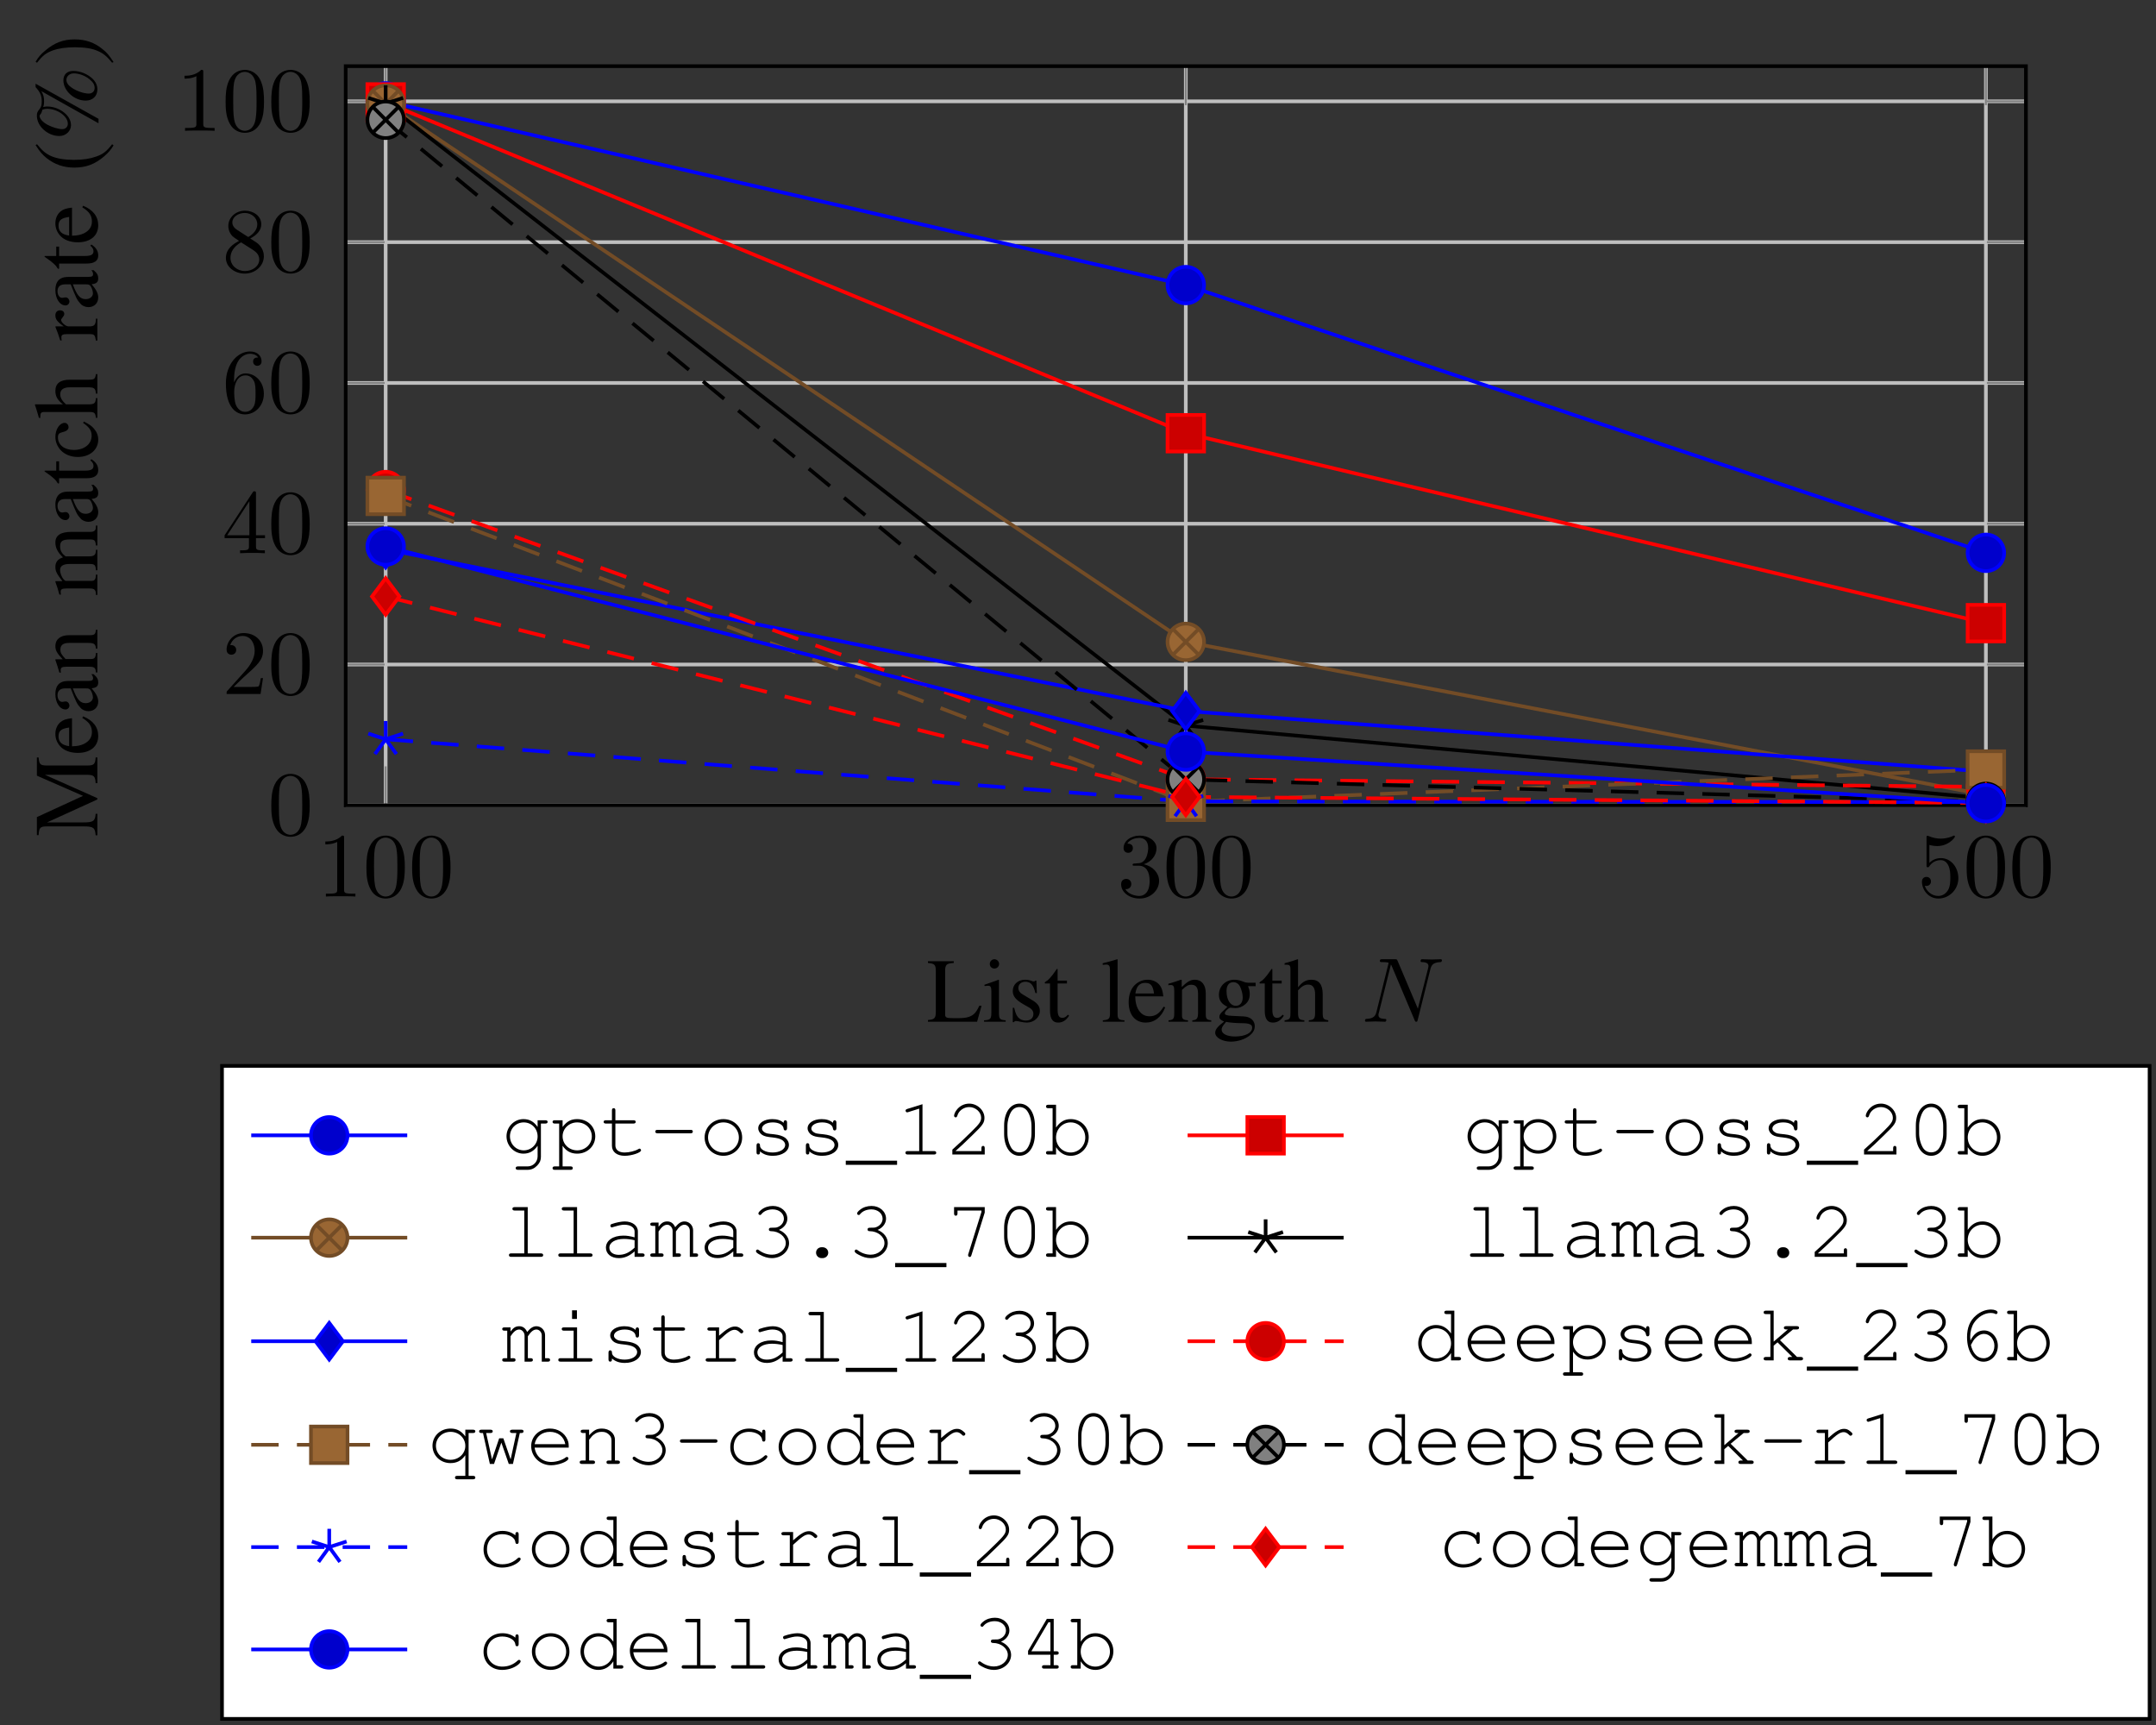 <?xml version="1.0" encoding="UTF-8"?>
<svg xmlns="http://www.w3.org/2000/svg" xmlns:xlink="http://www.w3.org/1999/xlink" width="235.057" height="188.078" viewBox="0 0 235.057 188.078">
<rect x="0" y="0" width="235.057" height="188.078" fill="#333333" stroke="none"/>
<defs>
<g>
<g id="glyph-0-0">
<path d="M 2.938 -6.375 C 2.938 -6.625 2.938 -6.641 2.703 -6.641 C 2.078 -6 1.203 -6 0.891 -6 L 0.891 -5.688 C 1.094 -5.688 1.672 -5.688 2.188 -5.953 L 2.188 -0.781 C 2.188 -0.422 2.156 -0.312 1.266 -0.312 L 0.953 -0.312 L 0.953 0 C 1.297 -0.031 2.156 -0.031 2.562 -0.031 C 2.953 -0.031 3.828 -0.031 4.172 0 L 4.172 -0.312 L 3.859 -0.312 C 2.953 -0.312 2.938 -0.422 2.938 -0.781 Z M 2.938 -6.375 "/>
</g>
<g id="glyph-0-1">
<path d="M 4.578 -3.188 C 4.578 -3.984 4.531 -4.781 4.188 -5.516 C 3.734 -6.484 2.906 -6.641 2.5 -6.641 C 1.891 -6.641 1.172 -6.375 0.75 -5.453 C 0.438 -4.766 0.391 -3.984 0.391 -3.188 C 0.391 -2.438 0.422 -1.547 0.844 -0.781 C 1.266 0.016 2 0.219 2.484 0.219 C 3.016 0.219 3.781 0.016 4.219 -0.938 C 4.531 -1.625 4.578 -2.406 4.578 -3.188 Z M 2.484 0 C 2.094 0 1.5 -0.25 1.328 -1.203 C 1.219 -1.797 1.219 -2.719 1.219 -3.312 C 1.219 -3.953 1.219 -4.609 1.297 -5.141 C 1.484 -6.328 2.234 -6.422 2.484 -6.422 C 2.812 -6.422 3.469 -6.234 3.656 -5.25 C 3.766 -4.688 3.766 -3.938 3.766 -3.312 C 3.766 -2.562 3.766 -1.891 3.656 -1.25 C 3.5 -0.297 2.938 0 2.484 0 Z M 2.484 0 "/>
</g>
<g id="glyph-0-2">
<path d="M 2.891 -3.516 C 3.703 -3.781 4.281 -4.469 4.281 -5.266 C 4.281 -6.078 3.406 -6.641 2.453 -6.641 C 1.453 -6.641 0.688 -6.047 0.688 -5.281 C 0.688 -4.953 0.906 -4.766 1.203 -4.766 C 1.5 -4.766 1.703 -4.984 1.703 -5.281 C 1.703 -5.766 1.234 -5.766 1.094 -5.766 C 1.391 -6.266 2.047 -6.391 2.406 -6.391 C 2.828 -6.391 3.375 -6.172 3.375 -5.281 C 3.375 -5.156 3.344 -4.578 3.094 -4.141 C 2.797 -3.656 2.453 -3.625 2.203 -3.625 C 2.125 -3.609 1.891 -3.594 1.812 -3.594 C 1.734 -3.578 1.672 -3.562 1.672 -3.469 C 1.672 -3.359 1.734 -3.359 1.906 -3.359 L 2.344 -3.359 C 3.156 -3.359 3.531 -2.688 3.531 -1.703 C 3.531 -0.344 2.844 -0.062 2.406 -0.062 C 1.969 -0.062 1.219 -0.234 0.875 -0.812 C 1.219 -0.766 1.531 -0.984 1.531 -1.359 C 1.531 -1.719 1.266 -1.922 0.984 -1.922 C 0.734 -1.922 0.422 -1.781 0.422 -1.344 C 0.422 -0.438 1.344 0.219 2.438 0.219 C 3.656 0.219 4.562 -0.688 4.562 -1.703 C 4.562 -2.516 3.922 -3.297 2.891 -3.516 Z M 2.891 -3.516 "/>
</g>
<g id="glyph-0-3">
<path d="M 4.469 -2 C 4.469 -3.188 3.656 -4.188 2.578 -4.188 C 2.109 -4.188 1.672 -4.031 1.312 -3.672 L 1.312 -5.625 C 1.516 -5.562 1.844 -5.5 2.156 -5.5 C 3.391 -5.5 4.094 -6.406 4.094 -6.531 C 4.094 -6.594 4.062 -6.641 3.984 -6.641 C 3.984 -6.641 3.953 -6.641 3.906 -6.609 C 3.703 -6.516 3.219 -6.312 2.547 -6.312 C 2.156 -6.312 1.688 -6.391 1.219 -6.594 C 1.141 -6.625 1.125 -6.625 1.109 -6.625 C 1 -6.625 1 -6.547 1 -6.391 L 1 -3.438 C 1 -3.266 1 -3.188 1.141 -3.188 C 1.219 -3.188 1.234 -3.203 1.281 -3.266 C 1.391 -3.422 1.75 -3.969 2.562 -3.969 C 3.078 -3.969 3.328 -3.516 3.406 -3.328 C 3.562 -2.953 3.594 -2.578 3.594 -2.078 C 3.594 -1.719 3.594 -1.125 3.344 -0.703 C 3.109 -0.312 2.734 -0.062 2.281 -0.062 C 1.562 -0.062 0.984 -0.594 0.812 -1.172 C 0.844 -1.172 0.875 -1.156 0.984 -1.156 C 1.312 -1.156 1.484 -1.406 1.484 -1.641 C 1.484 -1.891 1.312 -2.141 0.984 -2.141 C 0.844 -2.141 0.5 -2.062 0.5 -1.609 C 0.5 -0.75 1.188 0.219 2.297 0.219 C 3.453 0.219 4.469 -0.734 4.469 -2 Z M 4.469 -2 "/>
</g>
<g id="glyph-0-4">
<path d="M 1.266 -0.766 L 2.328 -1.797 C 3.875 -3.172 4.469 -3.703 4.469 -4.703 C 4.469 -5.844 3.578 -6.641 2.359 -6.641 C 1.234 -6.641 0.5 -5.719 0.5 -4.828 C 0.5 -4.281 1 -4.281 1.031 -4.281 C 1.203 -4.281 1.547 -4.391 1.547 -4.812 C 1.547 -5.062 1.359 -5.328 1.016 -5.328 C 0.938 -5.328 0.922 -5.328 0.891 -5.312 C 1.109 -5.969 1.656 -6.328 2.234 -6.328 C 3.141 -6.328 3.562 -5.516 3.562 -4.703 C 3.562 -3.906 3.078 -3.125 2.516 -2.5 L 0.609 -0.375 C 0.5 -0.266 0.5 -0.234 0.5 0 L 4.203 0 L 4.469 -1.734 L 4.234 -1.734 C 4.172 -1.438 4.109 -1 4 -0.844 C 3.938 -0.766 3.281 -0.766 3.062 -0.766 Z M 1.266 -0.766 "/>
</g>
<g id="glyph-0-5">
<path d="M 2.938 -1.641 L 2.938 -0.781 C 2.938 -0.422 2.906 -0.312 2.172 -0.312 L 1.969 -0.312 L 1.969 0 C 2.375 -0.031 2.891 -0.031 3.312 -0.031 C 3.734 -0.031 4.25 -0.031 4.672 0 L 4.672 -0.312 L 4.453 -0.312 C 3.719 -0.312 3.703 -0.422 3.703 -0.781 L 3.703 -1.641 L 4.688 -1.641 L 4.688 -1.953 L 3.703 -1.953 L 3.703 -6.484 C 3.703 -6.688 3.703 -6.75 3.531 -6.75 C 3.453 -6.75 3.422 -6.75 3.344 -6.625 L 0.281 -1.953 L 0.281 -1.641 Z M 2.984 -1.953 L 0.562 -1.953 L 2.984 -5.672 Z M 2.984 -1.953 "/>
</g>
<g id="glyph-0-6">
<path d="M 1.312 -3.266 L 1.312 -3.516 C 1.312 -6.031 2.547 -6.391 3.062 -6.391 C 3.297 -6.391 3.719 -6.328 3.938 -5.984 C 3.781 -5.984 3.391 -5.984 3.391 -5.547 C 3.391 -5.234 3.625 -5.078 3.844 -5.078 C 4 -5.078 4.312 -5.172 4.312 -5.562 C 4.312 -6.156 3.875 -6.641 3.047 -6.641 C 1.766 -6.641 0.422 -5.359 0.422 -3.156 C 0.422 -0.484 1.578 0.219 2.5 0.219 C 3.609 0.219 4.562 -0.719 4.562 -2.031 C 4.562 -3.297 3.672 -4.25 2.562 -4.25 C 1.891 -4.25 1.516 -3.75 1.312 -3.266 Z M 2.5 -0.062 C 1.875 -0.062 1.578 -0.656 1.516 -0.812 C 1.328 -1.281 1.328 -2.078 1.328 -2.25 C 1.328 -3.031 1.656 -4.031 2.547 -4.031 C 2.719 -4.031 3.172 -4.031 3.484 -3.406 C 3.656 -3.047 3.656 -2.531 3.656 -2.047 C 3.656 -1.562 3.656 -1.062 3.484 -0.703 C 3.188 -0.109 2.734 -0.062 2.5 -0.062 Z M 2.5 -0.062 "/>
</g>
<g id="glyph-0-7">
<path d="M 1.625 -4.562 C 1.172 -4.859 1.125 -5.188 1.125 -5.359 C 1.125 -5.969 1.781 -6.391 2.484 -6.391 C 3.203 -6.391 3.844 -5.875 3.844 -5.156 C 3.844 -4.578 3.453 -4.109 2.859 -3.766 Z M 3.078 -3.609 C 3.797 -3.984 4.281 -4.5 4.281 -5.156 C 4.281 -6.078 3.406 -6.641 2.5 -6.641 C 1.5 -6.641 0.688 -5.906 0.688 -4.969 C 0.688 -4.797 0.703 -4.344 1.125 -3.875 C 1.234 -3.766 1.609 -3.516 1.859 -3.344 C 1.281 -3.047 0.422 -2.5 0.422 -1.5 C 0.422 -0.453 1.438 0.219 2.484 0.219 C 3.609 0.219 4.562 -0.609 4.562 -1.672 C 4.562 -2.031 4.453 -2.484 4.062 -2.906 C 3.875 -3.109 3.719 -3.203 3.078 -3.609 Z M 2.078 -3.188 L 3.312 -2.406 C 3.594 -2.219 4.062 -1.922 4.062 -1.312 C 4.062 -0.578 3.312 -0.062 2.5 -0.062 C 1.641 -0.062 0.922 -0.672 0.922 -1.5 C 0.922 -2.078 1.234 -2.719 2.078 -3.188 Z M 2.078 -3.188 "/>
</g>
<g id="glyph-1-0">
<path d="M 5.719 -1.734 C 5.547 -1.359 5.406 -1.125 5.25 -0.953 C 4.906 -0.562 4.359 -0.391 3.531 -0.391 L 2.859 -0.391 C 2.141 -0.391 2 -0.453 2 -0.797 L 2 -5.516 C 2 -6.219 2.141 -6.359 2.938 -6.406 L 2.938 -6.594 L 0.125 -6.594 L 0.125 -6.406 C 0.859 -6.344 0.984 -6.203 0.984 -5.516 L 0.984 -1.094 C 0.984 -0.391 0.844 -0.234 0.125 -0.188 L 0.125 0 L 5.484 0 L 5.969 -1.734 Z M 5.719 -1.734 "/>
</g>
<g id="glyph-1-1">
<path d="M 1.75 -4.578 L 0.203 -4.031 L 0.203 -3.891 L 0.281 -3.891 C 0.406 -3.922 0.531 -3.922 0.625 -3.922 C 0.859 -3.922 0.953 -3.766 0.953 -3.328 L 0.953 -1.016 C 0.953 -0.297 0.844 -0.188 0.156 -0.156 L 0.156 0 L 2.516 0 L 2.516 -0.156 C 1.859 -0.203 1.781 -0.297 1.781 -1.016 L 1.781 -4.562 Z M 1.281 -6.812 C 1 -6.812 0.781 -6.578 0.781 -6.297 C 0.781 -6.016 1 -5.797 1.281 -5.797 C 1.562 -5.797 1.797 -6.016 1.797 -6.297 C 1.797 -6.578 1.562 -6.812 1.281 -6.812 Z M 1.281 -6.812 "/>
</g>
<g id="glyph-1-2">
<path d="M 3.141 -3.125 L 3.094 -4.484 L 2.984 -4.484 L 2.969 -4.469 C 2.875 -4.391 2.875 -4.391 2.828 -4.391 C 2.766 -4.391 2.672 -4.406 2.562 -4.453 C 2.344 -4.531 2.125 -4.578 1.859 -4.578 C 1.078 -4.578 0.516 -4.062 0.516 -3.344 C 0.516 -2.797 0.828 -2.391 1.672 -1.906 L 2.25 -1.578 C 2.609 -1.391 2.766 -1.141 2.766 -0.844 C 2.766 -0.406 2.453 -0.125 1.938 -0.125 C 1.609 -0.125 1.297 -0.25 1.109 -0.469 C 0.891 -0.719 0.812 -0.953 0.672 -1.516 L 0.516 -1.516 L 0.516 0.047 L 0.641 0.047 C 0.719 -0.062 0.75 -0.078 0.875 -0.078 C 0.969 -0.078 1.109 -0.062 1.328 0 C 1.609 0.062 1.891 0.094 2.062 0.094 C 2.828 0.094 3.469 -0.484 3.469 -1.172 C 3.469 -1.672 3.234 -2 2.625 -2.359 L 1.562 -3 C 1.281 -3.156 1.125 -3.406 1.125 -3.672 C 1.125 -4.078 1.438 -4.359 1.891 -4.359 C 2.469 -4.359 2.766 -4.016 2.984 -3.125 Z M 3.141 -3.125 "/>
</g>
<g id="glyph-1-3">
<path d="M 2.547 -4.484 L 1.531 -4.484 L 1.531 -5.641 C 1.531 -5.734 1.531 -5.766 1.469 -5.766 C 1.391 -5.688 1.328 -5.594 1.266 -5.5 C 0.891 -4.938 0.453 -4.469 0.297 -4.422 C 0.188 -4.359 0.125 -4.281 0.125 -4.234 C 0.125 -4.203 0.141 -4.188 0.172 -4.172 L 0.703 -4.172 L 0.703 -1.172 C 0.703 -0.328 1 0.094 1.578 0.094 C 2.078 0.094 2.453 -0.141 2.781 -0.656 L 2.656 -0.766 C 2.438 -0.516 2.266 -0.422 2.047 -0.422 C 1.688 -0.422 1.531 -0.688 1.531 -1.312 L 1.531 -4.172 L 2.547 -4.172 Z M 2.547 -4.484 "/>
</g>
<g id="glyph-1-4">
<path d="M 0.188 -6.203 L 0.25 -6.203 C 0.359 -6.219 0.484 -6.234 0.562 -6.234 C 0.875 -6.234 0.984 -6.094 0.984 -5.625 L 0.984 -0.875 C 0.984 -0.328 0.844 -0.203 0.203 -0.156 L 0.203 0 L 2.562 0 L 2.562 -0.156 C 1.938 -0.188 1.812 -0.297 1.812 -0.844 L 1.812 -6.781 L 1.781 -6.812 C 1.25 -6.641 0.875 -6.547 0.188 -6.375 Z M 0.188 -6.203 "/>
</g>
<g id="glyph-1-5">
<path d="M 4.062 -1.641 C 3.594 -0.875 3.156 -0.594 2.516 -0.594 C 1.953 -0.594 1.531 -0.875 1.234 -1.453 C 1.062 -1.828 0.984 -2.156 0.969 -2.766 L 4.031 -2.766 C 3.953 -3.406 3.859 -3.703 3.609 -4.016 C 3.312 -4.375 2.844 -4.578 2.328 -4.578 C 1.828 -4.578 1.359 -4.406 0.984 -4.062 C 0.516 -3.656 0.25 -2.953 0.25 -2.141 C 0.25 -0.75 0.969 0.094 2.109 0.094 C 3.062 0.094 3.812 -0.484 4.234 -1.562 Z M 0.984 -3.078 C 1.094 -3.859 1.438 -4.234 2.047 -4.234 C 2.656 -4.234 2.891 -3.953 3.016 -3.078 Z M 0.984 -3.078 "/>
</g>
<g id="glyph-1-6">
<path d="M 0.156 -3.969 C 0.219 -4 0.312 -4 0.422 -4 C 0.703 -4 0.797 -3.859 0.797 -3.375 L 0.797 -0.891 C 0.797 -0.328 0.688 -0.188 0.172 -0.156 L 0.172 0 L 2.297 0 L 2.297 -0.156 C 1.781 -0.188 1.641 -0.312 1.641 -0.672 L 1.641 -3.469 C 2.109 -3.922 2.328 -4.031 2.656 -4.031 C 3.156 -4.031 3.391 -3.734 3.391 -3.078 L 3.391 -0.984 C 3.391 -0.359 3.266 -0.188 2.766 -0.156 L 2.766 0 L 4.828 0 L 4.828 -0.156 C 4.344 -0.203 4.234 -0.312 4.234 -0.812 L 4.234 -3.094 C 4.234 -4.031 3.781 -4.578 3.047 -4.578 C 2.594 -4.578 2.281 -4.422 1.609 -3.781 L 1.609 -4.562 L 1.531 -4.578 C 1.047 -4.406 0.703 -4.297 0.156 -4.141 Z M 0.156 -3.969 "/>
</g>
<g id="glyph-1-7">
<path d="M 4.688 -3.875 L 4.688 -4.25 L 3.922 -4.25 C 3.719 -4.25 3.562 -4.281 3.375 -4.359 L 3.156 -4.438 C 2.875 -4.531 2.609 -4.578 2.359 -4.578 C 1.422 -4.578 0.688 -3.875 0.688 -2.953 C 0.688 -2.328 0.953 -1.953 1.609 -1.625 C 1.422 -1.453 1.25 -1.281 1.188 -1.219 C 0.859 -0.938 0.734 -0.734 0.734 -0.531 C 0.734 -0.328 0.844 -0.203 1.25 -0.016 C 0.547 0.516 0.281 0.844 0.281 1.203 C 0.281 1.734 1.062 2.172 2 2.172 C 2.75 2.172 3.531 1.906 4.047 1.5 C 4.422 1.188 4.594 0.875 4.594 0.484 C 4.594 -0.125 4.125 -0.547 3.391 -0.578 L 2.109 -0.641 C 1.578 -0.656 1.328 -0.75 1.328 -0.906 C 1.328 -1.109 1.656 -1.453 1.922 -1.531 C 2.016 -1.531 2.078 -1.516 2.109 -1.516 C 2.297 -1.5 2.438 -1.484 2.5 -1.484 C 2.859 -1.484 3.266 -1.641 3.562 -1.906 C 3.891 -2.188 4.047 -2.531 4.047 -3.031 C 4.047 -3.312 4 -3.547 3.859 -3.875 Z M 1.469 0.016 C 1.797 0.094 2.594 0.156 3.078 0.156 C 3.984 0.156 4.312 0.281 4.312 0.641 C 4.312 1.219 3.562 1.609 2.438 1.609 C 1.562 1.609 0.984 1.312 0.984 0.875 C 0.984 0.641 1.047 0.516 1.469 0.016 Z M 1.516 -3.375 C 1.516 -3.953 1.797 -4.312 2.25 -4.312 C 2.562 -4.312 2.828 -4.141 2.984 -3.844 C 3.156 -3.484 3.281 -3.031 3.281 -2.641 C 3.281 -2.078 2.984 -1.734 2.531 -1.734 C 1.938 -1.734 1.516 -2.375 1.516 -3.344 Z M 1.516 -3.375 "/>
</g>
<g id="glyph-1-8">
<path d="M 1.562 -3.422 C 1.984 -3.875 2.281 -4.047 2.672 -4.047 C 3.172 -4.047 3.422 -3.688 3.422 -2.984 L 3.422 -1.016 C 3.422 -0.344 3.312 -0.203 2.734 -0.156 L 2.734 0 L 4.859 0 L 4.859 -0.156 C 4.312 -0.25 4.25 -0.328 4.25 -1.016 L 4.25 -3 C 4.25 -4.047 3.844 -4.578 3.031 -4.578 C 2.438 -4.578 2.031 -4.344 1.562 -3.75 L 1.562 -6.781 L 1.516 -6.812 C 1.172 -6.688 0.922 -6.609 0.375 -6.453 L 0.094 -6.375 L 0.094 -6.203 C 0.141 -6.219 0.172 -6.219 0.219 -6.219 C 0.641 -6.219 0.734 -6.141 0.734 -5.719 L 0.734 -1.016 C 0.734 -0.312 0.672 -0.234 0.094 -0.156 L 0.094 0 L 2.25 0 L 2.25 -0.156 C 1.672 -0.203 1.562 -0.328 1.562 -1.016 Z M 1.562 -3.422 "/>
</g>
<g id="glyph-2-0">
<path d="M 7.531 -5.766 C 7.641 -6.156 7.812 -6.469 8.609 -6.5 C 8.656 -6.5 8.781 -6.516 8.781 -6.703 C 8.781 -6.703 8.781 -6.812 8.656 -6.812 C 8.328 -6.812 7.969 -6.781 7.641 -6.781 C 7.312 -6.781 6.953 -6.812 6.625 -6.812 C 6.562 -6.812 6.453 -6.812 6.453 -6.609 C 6.453 -6.5 6.547 -6.5 6.625 -6.5 C 7.203 -6.484 7.312 -6.281 7.312 -6.062 C 7.312 -6.031 7.281 -5.875 7.281 -5.859 L 6.156 -1.422 L 3.953 -6.625 C 3.875 -6.797 3.875 -6.812 3.641 -6.812 L 2.297 -6.812 C 2.109 -6.812 2.016 -6.812 2.016 -6.609 C 2.016 -6.5 2.109 -6.5 2.297 -6.5 C 2.344 -6.5 2.969 -6.5 2.969 -6.406 L 1.641 -1.062 C 1.531 -0.656 1.359 -0.344 0.562 -0.312 C 0.5 -0.312 0.391 -0.297 0.391 -0.109 C 0.391 -0.047 0.438 0 0.516 0 C 0.844 0 1.188 -0.031 1.516 -0.031 C 1.859 -0.031 2.219 0 2.547 0 C 2.594 0 2.719 0 2.719 -0.203 C 2.719 -0.297 2.625 -0.312 2.516 -0.312 C 1.938 -0.328 1.859 -0.547 1.859 -0.75 C 1.859 -0.812 1.875 -0.875 1.906 -0.984 L 3.219 -6.234 C 3.266 -6.188 3.266 -6.156 3.312 -6.062 L 5.797 -0.188 C 5.859 -0.016 5.891 0 5.984 0 C 6.094 0 6.094 -0.031 6.141 -0.203 Z M 7.531 -5.766 "/>
</g>
<g id="glyph-3-0">
<path d="M -5.719 -6.719 L -1.203 -6.719 C -0.375 -6.719 -0.234 -6.594 -0.188 -5.812 L 0 -5.812 L 0 -8.609 L -0.188 -8.609 C -0.234 -7.875 -0.375 -7.734 -1.094 -7.734 L -5.516 -7.734 C -6.219 -7.734 -6.344 -7.859 -6.406 -8.609 L -6.594 -8.609 L -6.594 -6.625 L -1.562 -4.422 L -6.594 -2.109 L -6.594 -0.141 L -6.406 -0.141 C -6.359 -0.953 -6.234 -1.094 -5.516 -1.094 L -1.469 -1.094 C -0.438 -1.094 -0.25 -0.953 -0.188 -0.125 L 0 -0.125 L 0 -2.469 L -0.188 -2.469 C -0.234 -1.688 -0.453 -1.531 -1.469 -1.531 L -5.484 -1.531 L 0 -4.031 L 0 -4.172 Z M -5.719 -6.719 "/>
</g>
<g id="glyph-3-1">
<path d="M -1.641 -4.062 C -0.875 -3.594 -0.594 -3.156 -0.594 -2.516 C -0.594 -1.953 -0.875 -1.531 -1.453 -1.234 C -1.828 -1.062 -2.156 -0.984 -2.766 -0.969 L -2.766 -4.031 C -3.406 -3.953 -3.703 -3.859 -4.016 -3.609 C -4.375 -3.312 -4.578 -2.844 -4.578 -2.328 C -4.578 -1.828 -4.406 -1.359 -4.062 -0.984 C -3.656 -0.516 -2.953 -0.25 -2.141 -0.25 C -0.75 -0.25 0.094 -0.969 0.094 -2.109 C 0.094 -3.062 -0.484 -3.812 -1.562 -4.234 Z M -3.078 -0.984 C -3.859 -1.094 -4.234 -1.438 -4.234 -2.047 C -4.234 -2.656 -3.953 -2.891 -3.078 -3.016 Z M -3.078 -0.984 "/>
</g>
<g id="glyph-3-2">
<path d="M -0.656 -4.406 C -0.516 -4.234 -0.469 -4.109 -0.469 -3.969 C -0.469 -3.734 -0.609 -3.672 -1.047 -3.672 L -2.984 -3.672 C -3.516 -3.672 -3.797 -3.625 -4.031 -3.469 C -4.391 -3.25 -4.578 -2.828 -4.578 -2.234 C -4.578 -1.297 -4.094 -0.562 -3.469 -0.562 C -3.234 -0.562 -3.047 -0.75 -3.047 -0.984 C -3.047 -1.219 -3.234 -1.438 -3.453 -1.438 C -3.5 -1.438 -3.547 -1.422 -3.625 -1.422 C -3.703 -1.391 -3.781 -1.391 -3.859 -1.391 C -4.125 -1.391 -4.344 -1.703 -4.344 -2.109 C -4.344 -2.594 -4.062 -2.859 -3.516 -2.859 L -2.906 -2.859 C -2.297 -1.328 -2.219 -1.156 -1.828 -0.734 C -1.641 -0.516 -1.297 -0.375 -0.969 -0.375 C -0.344 -0.375 0.094 -0.812 0.094 -1.422 C 0.094 -1.859 -0.109 -2.266 -0.625 -2.875 C -0.109 -2.922 0.094 -3.094 0.094 -3.516 C 0.094 -3.844 -0.016 -4.062 -0.406 -4.406 Z M -1.219 -2.859 C -0.922 -2.859 -0.828 -2.812 -0.703 -2.609 C -0.562 -2.359 -0.484 -2.078 -0.484 -1.875 C -0.484 -1.531 -0.812 -1.25 -1.25 -1.25 L -1.281 -1.25 C -1.875 -1.25 -2.234 -1.656 -2.672 -2.859 Z M -1.219 -2.859 "/>
</g>
<g id="glyph-3-3">
<path d="M -3.969 -0.156 C -4 -0.219 -4 -0.312 -4 -0.422 C -4 -0.703 -3.859 -0.797 -3.375 -0.797 L -0.891 -0.797 C -0.328 -0.797 -0.188 -0.688 -0.156 -0.172 L 0 -0.172 L 0 -2.297 L -0.156 -2.297 C -0.188 -1.781 -0.312 -1.641 -0.672 -1.641 L -3.469 -1.641 C -3.922 -2.109 -4.031 -2.328 -4.031 -2.656 C -4.031 -3.156 -3.734 -3.391 -3.078 -3.391 L -0.984 -3.391 C -0.359 -3.391 -0.188 -3.266 -0.156 -2.766 L 0 -2.766 L 0 -4.828 L -0.156 -4.828 C -0.203 -4.344 -0.312 -4.234 -0.812 -4.234 L -3.094 -4.234 C -4.031 -4.234 -4.578 -3.781 -4.578 -3.047 C -4.578 -2.594 -4.422 -2.281 -3.781 -1.609 L -4.562 -1.609 L -4.578 -1.531 C -4.406 -1.047 -4.297 -0.703 -4.141 -0.156 Z M -3.969 -0.156 "/>
</g>
<g id="glyph-3-4">
<path d="M -3.969 -0.188 C -4 -0.312 -4 -0.406 -4 -0.516 C -4 -0.766 -3.844 -0.859 -3.375 -0.859 L -0.844 -0.859 C -0.312 -0.859 -0.156 -0.719 -0.156 -0.156 L 0 -0.156 L 0 -2.375 L -0.156 -2.375 C -0.172 -1.844 -0.281 -1.688 -0.672 -1.688 L -3.484 -1.688 C -3.5 -1.688 -3.594 -1.781 -3.672 -1.844 C -3.891 -2.094 -4.062 -2.516 -4.062 -2.875 C -4.062 -3.312 -3.719 -3.531 -3.016 -3.531 L -0.859 -3.531 C -0.297 -3.531 -0.188 -3.422 -0.156 -2.844 L 0 -2.844 L 0 -5.078 L -0.156 -5.078 C -0.156 -4.516 -0.328 -4.359 -0.953 -4.359 L -3.453 -4.359 C -3.891 -4.672 -4.062 -5 -4.062 -5.453 C -4.062 -6.016 -3.797 -6.203 -2.969 -6.203 L -0.875 -6.203 C -0.297 -6.203 -0.219 -6.125 -0.156 -5.547 L 0 -5.547 L 0 -7.719 L -0.156 -7.719 L -0.172 -7.469 C -0.188 -7.172 -0.375 -7.031 -0.75 -7.031 L -2.812 -7.031 C -3.984 -7.031 -4.578 -6.656 -4.578 -5.875 C -4.578 -5.297 -4.328 -4.797 -3.75 -4.25 C -4.312 -4.078 -4.578 -3.734 -4.578 -3.203 C -4.578 -2.766 -4.453 -2.484 -3.812 -1.656 L -4.562 -1.656 L -4.578 -1.578 C -4.391 -1.078 -4.281 -0.734 -4.141 -0.188 Z M -3.969 -0.188 "/>
</g>
<g id="glyph-3-5">
<path d="M -4.484 -2.547 L -4.484 -1.531 L -5.641 -1.531 C -5.734 -1.531 -5.766 -1.531 -5.766 -1.469 C -5.688 -1.391 -5.594 -1.328 -5.5 -1.266 C -4.938 -0.891 -4.469 -0.453 -4.422 -0.297 C -4.359 -0.188 -4.281 -0.125 -4.234 -0.125 C -4.203 -0.125 -4.188 -0.141 -4.172 -0.172 L -4.172 -0.703 L -1.172 -0.703 C -0.328 -0.703 0.094 -1 0.094 -1.578 C 0.094 -2.078 -0.141 -2.453 -0.656 -2.781 L -0.766 -2.656 C -0.516 -2.438 -0.422 -2.266 -0.422 -2.047 C -0.422 -1.688 -0.688 -1.531 -1.312 -1.531 L -4.172 -1.531 L -4.172 -2.547 Z M -4.484 -2.547 "/>
</g>
<g id="glyph-3-6">
<path d="M -1.562 -3.969 C -0.859 -3.484 -0.625 -3.125 -0.625 -2.562 C -0.625 -1.656 -1.422 -1.016 -2.562 -1.016 C -3.594 -1.016 -4.297 -1.562 -4.297 -2.375 C -4.297 -2.734 -4.188 -2.859 -3.812 -2.953 L -3.594 -3.016 C -3.312 -3.094 -3.141 -3.281 -3.141 -3.484 C -3.141 -3.75 -3.328 -3.969 -3.562 -3.969 C -4.109 -3.969 -4.578 -3.266 -4.578 -2.438 C -4.578 -1.938 -4.391 -1.438 -4.031 -1.031 C -3.594 -0.531 -2.906 -0.25 -2.125 -0.25 C -0.828 -0.25 0.094 -1.031 0.094 -2.141 C 0.094 -2.594 -0.062 -2.984 -0.375 -3.344 C -0.609 -3.625 -0.875 -3.812 -1.469 -4.109 Z M -1.562 -3.969 "/>
</g>
<g id="glyph-3-7">
<path d="M -3.422 -1.562 C -3.875 -1.984 -4.047 -2.281 -4.047 -2.672 C -4.047 -3.172 -3.688 -3.422 -2.984 -3.422 L -1.016 -3.422 C -0.344 -3.422 -0.203 -3.312 -0.156 -2.734 L 0 -2.734 L 0 -4.859 L -0.156 -4.859 C -0.25 -4.312 -0.328 -4.25 -1.016 -4.25 L -3 -4.25 C -4.047 -4.25 -4.578 -3.844 -4.578 -3.031 C -4.578 -2.438 -4.344 -2.031 -3.75 -1.562 L -6.781 -1.562 L -6.812 -1.516 C -6.688 -1.172 -6.609 -0.922 -6.453 -0.375 L -6.375 -0.094 L -6.203 -0.094 C -6.219 -0.141 -6.219 -0.172 -6.219 -0.219 C -6.219 -0.641 -6.141 -0.734 -5.719 -0.734 L -1.016 -0.734 C -0.312 -0.734 -0.234 -0.672 -0.156 -0.094 L 0 -0.094 L 0 -2.25 L -0.156 -2.25 C -0.203 -1.672 -0.328 -1.562 -1.016 -1.562 Z M -3.422 -1.562 "/>
</g>
<g id="glyph-3-8">
<path d="M -3.891 -0.062 C -3.922 -0.203 -3.922 -0.297 -3.922 -0.422 C -3.922 -0.672 -3.766 -0.75 -3.328 -0.75 L -0.844 -0.75 C -0.344 -0.75 -0.266 -0.688 -0.156 -0.047 L 0 -0.047 L 0 -2.438 L -0.156 -2.438 C -0.172 -1.766 -0.328 -1.594 -0.891 -1.594 L -3.141 -1.594 C -3.453 -1.594 -3.953 -2.031 -3.953 -2.297 C -3.953 -2.359 -3.906 -2.438 -3.812 -2.547 C -3.672 -2.719 -3.609 -2.828 -3.609 -2.953 C -3.609 -3.188 -3.781 -3.344 -4.062 -3.344 C -4.391 -3.344 -4.578 -3.125 -4.578 -2.797 C -4.578 -2.375 -4.359 -2.078 -3.656 -1.594 L -4.562 -1.594 L -4.578 -1.547 C -4.359 -1.016 -4.234 -0.656 -4.047 -0.062 Z M -3.891 -0.062 "/>
</g>
<g id="glyph-3-9">
<path d="M -6.734 -2.938 C -6.266 -2.203 -6 -1.906 -5.547 -1.531 C -4.672 -0.828 -3.672 -0.484 -2.516 -0.484 C -1.25 -0.484 -0.266 -0.844 0.75 -1.719 C 1.219 -2.141 1.453 -2.391 1.766 -2.906 L 1.609 -3.031 C 0.984 -2.234 0.625 -1.953 -0.125 -1.688 C -0.781 -1.453 -1.547 -1.328 -2.547 -1.328 C -3.594 -1.328 -4.406 -1.469 -5.031 -1.734 C -5.641 -2.016 -6 -2.312 -6.578 -3.031 Z M -6.734 -2.938 "/>
</g>
<g id="glyph-3-10">
<path d="M -3.703 -6.672 C -3.703 -5.547 -2.531 -4.469 -1.281 -4.469 C -0.516 -4.469 0 -4.953 0 -5.672 C 0 -6.125 -0.156 -6.484 -0.516 -6.844 C -1.047 -7.359 -1.859 -7.703 -2.625 -7.703 C -3.312 -7.703 -3.703 -7.312 -3.703 -6.672 Z M -3.375 -6.734 C -3.375 -7.125 -3.016 -7.438 -2.578 -7.438 C -2.016 -7.438 -1.328 -7.188 -0.875 -6.812 C -0.469 -6.484 -0.297 -6.203 -0.297 -5.844 C -0.297 -5.484 -0.562 -5.234 -0.938 -5.234 C -1.469 -5.234 -2.281 -5.516 -2.797 -5.875 C -3.203 -6.156 -3.375 -6.438 -3.375 -6.734 Z M -6.734 -6.312 L -6.734 -5.938 C -6.234 -5.391 -6.062 -5 -6.062 -4.375 C -6.062 -3.984 -6.125 -3.75 -6.328 -3.516 C -6.547 -3.25 -6.594 -3.125 -6.594 -2.812 C -6.594 -1.672 -5.406 -0.609 -4.141 -0.609 C -3.453 -0.609 -2.875 -1.141 -2.875 -1.781 C -2.875 -2.219 -3.078 -2.656 -3.422 -2.984 C -3.953 -3.516 -4.75 -3.828 -5.469 -3.828 C -5.609 -3.828 -5.734 -3.812 -5.906 -3.766 C -5.844 -3.938 -5.812 -4.109 -5.812 -4.406 C -5.812 -4.844 -5.875 -5.109 -6.109 -5.5 L 0.125 -2 L 0.125 -2.484 Z M -5.984 -3.484 C -5.781 -3.547 -5.625 -3.578 -5.5 -3.578 C -4.359 -3.578 -3.219 -2.766 -3.219 -1.953 C -3.219 -1.609 -3.469 -1.359 -3.828 -1.359 C -4.25 -1.359 -4.922 -1.562 -5.422 -1.828 C -5.969 -2.125 -6.297 -2.5 -6.297 -2.812 C -6.297 -2.859 -6.297 -2.875 -6.234 -2.938 C -6.109 -3.078 -6.062 -3.203 -5.984 -3.484 Z M -5.984 -3.484 "/>
</g>
<g id="glyph-3-11">
<path d="M 1.766 -0.375 C 1.281 -1.109 1.031 -1.422 0.562 -1.781 C -0.297 -2.5 -1.297 -2.844 -2.469 -2.844 C -3.734 -2.844 -4.703 -2.469 -5.719 -1.594 C -6.203 -1.188 -6.422 -0.922 -6.734 -0.406 L -6.578 -0.297 C -5.953 -1.094 -5.609 -1.359 -4.859 -1.641 C -4.188 -1.875 -3.422 -1.984 -2.438 -1.984 C -1.391 -1.984 -0.562 -1.859 0.047 -1.578 C 0.672 -1.312 1.031 -1 1.609 -0.297 Z M 1.766 -0.375 "/>
</g>
<g id="glyph-4-0">
<path d="M 3.953 -3 C 3.547 -3.594 3.062 -3.859 2.406 -3.859 C 1.406 -3.859 0.562 -3.016 0.562 -1.984 C 0.562 -0.938 1.406 -0.094 2.406 -0.094 C 3.062 -0.094 3.547 -0.375 3.953 -0.953 L 3.953 0.203 C 3.953 0.812 3.469 1.297 2.859 1.297 L 1.812 1.297 C 1.656 1.297 1.562 1.359 1.562 1.484 C 1.562 1.609 1.656 1.672 1.812 1.672 L 2.828 1.672 C 3.281 1.672 3.609 1.516 3.922 1.188 C 4.203 0.891 4.312 0.625 4.312 0.25 L 4.312 -3.375 L 4.797 -3.375 C 4.953 -3.375 5.047 -3.438 5.047 -3.562 C 5.047 -3.672 4.953 -3.734 4.797 -3.734 L 3.953 -3.734 Z M 2.438 -3.5 C 3.297 -3.5 3.953 -2.828 3.953 -1.969 C 3.953 -1.125 3.281 -0.453 2.438 -0.453 C 1.609 -0.453 0.938 -1.125 0.938 -1.984 C 0.938 -2.828 1.594 -3.5 2.438 -3.5 Z M 2.438 -3.5 "/>
</g>
<g id="glyph-4-1">
<path d="M 1.297 -3.734 L 0.438 -3.734 C 0.281 -3.734 0.203 -3.672 0.203 -3.562 C 0.203 -3.438 0.281 -3.375 0.438 -3.375 L 0.922 -3.375 L 0.922 1.297 L 0.438 1.297 C 0.281 1.297 0.203 1.359 0.203 1.484 C 0.203 1.609 0.281 1.672 0.438 1.672 L 2.172 1.672 C 2.328 1.672 2.406 1.609 2.406 1.484 C 2.406 1.359 2.328 1.297 2.172 1.297 L 1.297 1.297 L 1.297 -0.953 C 1.703 -0.359 2.203 -0.094 2.891 -0.094 C 4 -0.094 4.859 -0.922 4.859 -1.984 C 4.859 -3.047 4.016 -3.859 2.891 -3.859 C 2.219 -3.859 1.766 -3.625 1.297 -3 Z M 2.891 -3.5 C 3.797 -3.5 4.484 -2.828 4.484 -1.969 C 4.484 -1.125 3.766 -0.453 2.891 -0.453 C 2 -0.453 1.297 -1.125 1.297 -1.984 C 1.297 -2.828 2 -3.5 2.891 -3.5 Z M 2.891 -3.5 "/>
</g>
<g id="glyph-4-2">
<path d="M 1.672 -3.734 L 1.672 -4.812 C 1.672 -4.984 1.609 -5.047 1.484 -5.047 C 1.359 -5.047 1.297 -4.969 1.297 -4.812 L 1.297 -3.734 L 0.641 -3.734 C 0.469 -3.734 0.391 -3.672 0.391 -3.562 C 0.391 -3.438 0.469 -3.375 0.641 -3.375 L 1.297 -3.375 L 1.297 -0.953 C 1.297 -0.281 1.844 0.141 2.688 0.141 C 3.453 0.141 4.469 -0.203 4.469 -0.453 C 4.469 -0.547 4.391 -0.641 4.312 -0.641 C 4.266 -0.641 4.234 -0.625 4.156 -0.578 C 3.812 -0.375 3.172 -0.219 2.672 -0.219 C 2.047 -0.219 1.672 -0.516 1.672 -0.984 L 1.672 -3.375 L 3.641 -3.375 C 3.797 -3.375 3.891 -3.438 3.891 -3.562 C 3.891 -3.672 3.797 -3.734 3.641 -3.734 Z M 1.672 -3.734 "/>
</g>
<g id="glyph-4-3">
<path d="M 4.5 -2.312 C 4.656 -2.312 4.734 -2.375 4.734 -2.5 C 4.734 -2.625 4.656 -2.688 4.5 -2.688 L 0.891 -2.688 C 0.719 -2.688 0.641 -2.625 0.641 -2.5 C 0.641 -2.375 0.719 -2.312 0.891 -2.312 Z M 4.5 -2.312 "/>
</g>
<g id="glyph-4-4">
<path d="M 2.688 -3.859 C 1.547 -3.859 0.641 -2.969 0.641 -1.859 C 0.641 -0.75 1.547 0.141 2.688 0.141 C 3.828 0.141 4.734 -0.75 4.734 -1.844 C 4.734 -2.984 3.844 -3.859 2.688 -3.859 Z M 2.688 -3.5 C 3.625 -3.5 4.375 -2.781 4.375 -1.844 C 4.375 -0.953 3.609 -0.219 2.688 -0.219 C 1.766 -0.219 1.016 -0.953 1.016 -1.859 C 1.016 -2.766 1.766 -3.5 2.688 -3.5 Z M 2.688 -3.5 "/>
</g>
<g id="glyph-4-5">
<path d="M 3.875 -3.453 C 3.562 -3.734 3.156 -3.859 2.641 -3.859 C 1.766 -3.859 1.109 -3.438 1.109 -2.859 C 1.109 -2.578 1.281 -2.312 1.531 -2.141 C 1.781 -1.984 2.031 -1.922 2.688 -1.859 C 3.188 -1.797 3.422 -1.734 3.656 -1.609 C 3.906 -1.484 4.047 -1.25 4.047 -1.047 C 4.047 -0.578 3.469 -0.219 2.672 -0.219 C 1.906 -0.219 1.297 -0.562 1.297 -0.969 L 1.297 -1.031 C 1.297 -1.141 1.219 -1.234 1.109 -1.234 C 0.984 -1.234 0.922 -1.141 0.922 -0.984 L 0.922 -0.234 C 0.922 -0.078 0.984 0 1.109 0 C 1.234 0 1.297 -0.078 1.297 -0.234 L 1.297 -0.344 C 1.672 -0.016 2.109 0.141 2.703 0.141 C 3.719 0.141 4.453 -0.359 4.453 -1.047 C 4.453 -1.359 4.281 -1.656 4.016 -1.844 C 3.719 -2.031 3.391 -2.141 2.844 -2.203 C 2.047 -2.281 2 -2.297 1.797 -2.422 C 1.609 -2.531 1.516 -2.688 1.516 -2.828 C 1.516 -3.203 2.016 -3.5 2.688 -3.5 C 3.359 -3.5 3.828 -3.234 3.875 -2.828 C 3.891 -2.688 3.953 -2.625 4.062 -2.625 C 4.172 -2.625 4.25 -2.703 4.25 -2.875 L 4.25 -3.484 C 4.25 -3.656 4.172 -3.734 4.062 -3.734 C 3.953 -3.734 3.875 -3.641 3.875 -3.484 Z M 3.875 -3.453 "/>
</g>
<g id="glyph-4-6">
<path d="M 5.484 0.672 L -0.109 0.672 L -0.109 1.125 L 5.484 1.125 Z M 5.484 0.672 "/>
</g>
<g id="glyph-4-7">
<path d="M 2.875 -5.484 L 1.219 -4.969 C 1.078 -4.922 1.031 -4.875 1.031 -4.766 C 1.031 -4.688 1.125 -4.594 1.203 -4.594 C 1.219 -4.594 1.297 -4.609 1.328 -4.625 L 2.516 -5 L 2.516 -0.375 L 1.266 -0.375 C 1.094 -0.375 1.016 -0.312 1.016 -0.188 C 1.016 -0.062 1.109 0 1.266 0 L 4.125 0 C 4.281 0 4.375 -0.062 4.375 -0.188 C 4.375 -0.312 4.281 -0.375 4.125 -0.375 L 2.875 -0.375 Z M 2.875 -5.484 "/>
</g>
<g id="glyph-4-8">
<path d="M 1.109 -0.375 L 1.109 -0.391 C 1.609 -0.828 2.172 -1.359 2.953 -2.125 C 4.078 -3.203 4.25 -3.469 4.25 -4 C 4.25 -4.812 3.484 -5.547 2.594 -5.547 C 2.047 -5.547 1.547 -5.297 1.219 -4.859 C 1.047 -4.641 0.938 -4.375 0.938 -4.219 C 0.938 -4.141 1.016 -4.047 1.109 -4.047 C 1.203 -4.047 1.25 -4.109 1.297 -4.234 C 1.438 -4.766 1.984 -5.172 2.594 -5.172 C 3.281 -5.172 3.891 -4.625 3.891 -4.016 C 3.891 -3.609 3.719 -3.359 2.875 -2.531 C 2.203 -1.859 1.484 -1.188 0.75 -0.531 L 0.75 0 L 4.281 0 L 4.281 -0.688 C 4.281 -0.859 4.219 -0.938 4.109 -0.938 C 3.984 -0.938 3.922 -0.859 3.922 -0.688 L 3.922 -0.375 Z M 1.109 -0.375 "/>
</g>
<g id="glyph-4-9">
<path d="M 4.375 -3.141 C 4.375 -4.578 3.688 -5.547 2.688 -5.547 C 1.688 -5.547 1.016 -4.578 1.016 -3.141 L 1.016 -2.25 C 1.016 -0.828 1.688 0.141 2.688 0.141 C 3.688 0.141 4.375 -0.828 4.375 -2.25 Z M 1.375 -3.109 C 1.375 -3.672 1.547 -4.281 1.812 -4.703 C 2.016 -5 2.312 -5.172 2.688 -5.172 C 3.062 -5.172 3.375 -5 3.562 -4.703 C 3.844 -4.281 4 -3.672 4 -3.109 L 4 -2.312 C 4 -1.734 3.844 -1.125 3.562 -0.703 C 3.375 -0.406 3.062 -0.234 2.688 -0.234 C 2.312 -0.234 2.016 -0.406 1.812 -0.703 C 1.547 -1.125 1.375 -1.734 1.375 -2.312 Z M 1.375 -3.109 "/>
</g>
<g id="glyph-4-10">
<path d="M 1.297 -5.422 L 0.438 -5.422 C 0.281 -5.422 0.203 -5.359 0.203 -5.234 C 0.203 -5.109 0.281 -5.047 0.438 -5.047 L 0.922 -5.047 L 0.922 -0.375 L 0.438 -0.375 C 0.281 -0.375 0.203 -0.312 0.203 -0.188 C 0.203 -0.062 0.281 0 0.438 0 L 1.297 0 L 1.297 -0.797 C 1.719 -0.156 2.25 0.141 2.906 0.141 C 3.984 0.141 4.859 -0.766 4.859 -1.891 C 4.859 -3 4 -3.859 2.906 -3.859 C 2.25 -3.859 1.734 -3.578 1.297 -2.938 Z M 2.891 -3.5 C 3.781 -3.5 4.484 -2.766 4.484 -1.844 C 4.484 -0.953 3.766 -0.219 2.891 -0.219 C 2 -0.219 1.297 -0.953 1.297 -1.859 C 1.297 -2.766 2 -3.5 2.891 -3.5 Z M 2.891 -3.5 "/>
</g>
<g id="glyph-4-11">
<path d="M 2.875 -5.422 L 1.453 -5.422 C 1.297 -5.422 1.203 -5.359 1.203 -5.234 C 1.203 -5.109 1.297 -5.047 1.453 -5.047 L 2.5 -5.047 L 2.5 -0.375 L 1.062 -0.375 C 0.906 -0.375 0.828 -0.312 0.828 -0.188 C 0.828 -0.062 0.906 0 1.062 0 L 4.312 0 C 4.469 0 4.562 -0.062 4.562 -0.188 C 4.562 -0.312 4.469 -0.375 4.312 -0.375 L 2.875 -0.375 Z M 2.875 -5.422 "/>
</g>
<g id="glyph-4-12">
<path d="M 3.766 0 L 4.609 0 C 4.766 0 4.859 -0.062 4.859 -0.188 C 4.859 -0.312 4.766 -0.375 4.609 -0.375 L 4.125 -0.375 L 4.125 -2.766 C 4.125 -3.406 3.516 -3.859 2.688 -3.859 C 2.344 -3.859 1.766 -3.75 1.281 -3.578 C 1.172 -3.547 1.125 -3.484 1.125 -3.391 C 1.125 -3.297 1.203 -3.203 1.297 -3.203 C 1.312 -3.203 1.344 -3.219 1.375 -3.234 C 2.078 -3.438 2.328 -3.5 2.656 -3.5 C 3.312 -3.5 3.766 -3.203 3.766 -2.766 L 3.766 -2.125 C 3.234 -2.266 2.953 -2.312 2.531 -2.312 C 1.422 -2.312 0.641 -1.781 0.641 -1 C 0.641 -0.328 1.203 0.141 2.047 0.141 C 2.672 0.141 3.203 -0.094 3.766 -0.594 Z M 3.766 -1 C 3.156 -0.438 2.672 -0.219 2.031 -0.219 C 1.422 -0.219 1.016 -0.531 1.016 -1 C 1.016 -1.562 1.656 -1.953 2.609 -1.953 C 3 -1.953 3.438 -1.891 3.766 -1.812 Z M 3.766 -1 "/>
</g>
<g id="glyph-4-13">
<path d="M 1 -3.734 L 0.344 -3.734 C 0.172 -3.734 0.094 -3.672 0.094 -3.562 C 0.094 -3.438 0.172 -3.375 0.344 -3.375 L 0.641 -3.375 L 0.641 -0.375 L 0.344 -0.375 C 0.172 -0.375 0.094 -0.312 0.094 -0.188 C 0.094 -0.062 0.172 0 0.328 0 L 1.312 0 C 1.469 0 1.547 -0.062 1.547 -0.188 C 1.547 -0.312 1.469 -0.375 1.312 -0.375 L 1 -0.375 L 1 -2.766 C 1.344 -3.281 1.625 -3.5 1.953 -3.5 C 2.25 -3.5 2.531 -3.188 2.531 -2.828 L 2.531 0 L 3.188 0 C 3.359 0 3.438 -0.062 3.438 -0.188 C 3.438 -0.312 3.359 -0.375 3.188 -0.375 L 2.891 -0.375 L 2.891 -2.766 C 3.234 -3.281 3.5 -3.5 3.828 -3.5 C 4.141 -3.5 4.406 -3.203 4.406 -2.859 L 4.406 0 L 5.078 0 C 5.234 0 5.312 -0.062 5.312 -0.188 C 5.312 -0.312 5.234 -0.375 5.078 -0.375 L 4.766 -0.375 L 4.766 -2.891 C 4.766 -3.422 4.344 -3.859 3.828 -3.859 C 3.469 -3.859 3.172 -3.672 2.812 -3.234 C 2.625 -3.656 2.328 -3.859 1.953 -3.859 C 1.562 -3.859 1.312 -3.703 1 -3.281 Z M 1 -3.734 "/>
</g>
<g id="glyph-4-14">
<path d="M 3.359 -2.938 C 3.375 -2.953 3.391 -2.953 3.406 -2.953 C 3.938 -3.188 4.281 -3.656 4.281 -4.156 C 4.281 -4.938 3.594 -5.547 2.703 -5.547 C 2.234 -5.547 1.781 -5.406 1.438 -5.125 C 1.25 -4.984 1.125 -4.828 1.125 -4.734 C 1.125 -4.641 1.203 -4.562 1.297 -4.562 C 1.375 -4.562 1.406 -4.578 1.484 -4.688 C 1.75 -5 2.188 -5.172 2.688 -5.172 C 3.375 -5.172 3.906 -4.734 3.906 -4.156 C 3.906 -3.781 3.656 -3.422 3.281 -3.266 C 3.094 -3.172 2.953 -3.172 2.5 -3.172 C 2.344 -3.172 2.266 -3.109 2.266 -2.984 C 2.266 -2.859 2.344 -2.797 2.5 -2.797 C 3.375 -2.797 4.109 -2.203 4.109 -1.5 C 4.109 -0.812 3.422 -0.234 2.609 -0.234 C 2.109 -0.234 1.609 -0.406 1.188 -0.719 C 1.125 -0.766 1.078 -0.797 1.031 -0.797 C 0.938 -0.797 0.859 -0.703 0.859 -0.625 C 0.859 -0.5 0.984 -0.391 1.281 -0.234 C 1.734 0.016 2.156 0.141 2.594 0.141 C 3.625 0.141 4.469 -0.594 4.469 -1.5 C 4.469 -2.109 4.047 -2.656 3.359 -2.938 Z M 3.359 -2.938 "/>
</g>
<g id="glyph-4-15">
<path d="M 2.641 -1.047 C 2.297 -1.047 2.031 -0.797 2.031 -0.453 C 2.031 -0.125 2.297 0.141 2.641 0.141 L 2.734 0.141 C 3.078 0.141 3.359 -0.109 3.359 -0.453 C 3.359 -0.797 3.078 -1.047 2.734 -1.047 Z M 2.641 -1.047 "/>
</g>
<g id="glyph-4-16">
<path d="M 3.922 -4.891 L 2.484 -0.281 C 2.469 -0.25 2.469 -0.203 2.469 -0.172 C 2.469 -0.078 2.547 0.016 2.641 0.016 C 2.734 0.016 2.781 -0.031 2.828 -0.172 L 4.281 -4.828 L 4.281 -5.422 L 0.938 -5.422 L 0.938 -4.734 C 0.938 -4.562 1 -4.484 1.125 -4.484 C 1.25 -4.484 1.312 -4.562 1.312 -4.734 L 1.312 -5.047 L 3.922 -5.047 Z M 3.922 -4.891 "/>
</g>
<g id="glyph-4-17">
<path d="M 2.875 -3.734 L 1.438 -3.734 C 1.281 -3.734 1.203 -3.672 1.203 -3.562 C 1.203 -3.438 1.281 -3.375 1.438 -3.375 L 2.5 -3.375 L 2.5 -0.375 L 1.062 -0.375 C 0.906 -0.375 0.828 -0.312 0.828 -0.188 C 0.828 -0.062 0.906 0 1.062 0 L 4.312 0 C 4.469 0 4.562 -0.062 4.562 -0.188 C 4.562 -0.312 4.469 -0.375 4.312 -0.375 L 2.875 -0.375 Z M 2.859 -5.594 L 2.328 -5.594 L 2.328 -4.656 L 2.859 -4.656 Z M 2.859 -5.594 "/>
</g>
<g id="glyph-4-18">
<path d="M 2.219 -3.734 L 1.188 -3.734 C 1.031 -3.734 0.938 -3.672 0.938 -3.562 C 0.938 -3.438 1.031 -3.375 1.188 -3.375 L 1.859 -3.375 L 1.859 -0.375 L 1 -0.375 C 0.844 -0.375 0.75 -0.297 0.75 -0.188 C 0.75 -0.078 0.844 0 1 0 L 3.828 0 C 3.984 0 4.078 -0.078 4.078 -0.172 C 4.078 -0.297 3.984 -0.375 3.828 -0.375 L 2.219 -0.375 L 2.219 -2.344 C 3.203 -3.25 3.531 -3.469 3.922 -3.469 C 4.125 -3.469 4.312 -3.359 4.516 -3.156 C 4.578 -3.094 4.594 -3.078 4.656 -3.078 C 4.766 -3.078 4.859 -3.172 4.859 -3.281 C 4.859 -3.359 4.797 -3.422 4.641 -3.547 C 4.406 -3.75 4.219 -3.828 3.953 -3.828 C 3.5 -3.828 3.062 -3.578 2.219 -2.828 Z M 2.219 -3.734 "/>
</g>
<g id="glyph-4-19">
<path d="M 4.5 -5.422 L 3.656 -5.422 C 3.484 -5.422 3.406 -5.359 3.406 -5.234 C 3.406 -5.109 3.484 -5.047 3.656 -5.047 L 4.141 -5.047 L 4.141 -2.938 C 3.688 -3.562 3.172 -3.859 2.5 -3.859 C 1.438 -3.859 0.562 -2.969 0.562 -1.859 C 0.562 -0.766 1.438 0.141 2.5 0.141 C 3.172 0.141 3.719 -0.172 4.141 -0.797 L 4.141 0 L 4.984 0 C 5.141 0 5.234 -0.062 5.234 -0.188 C 5.234 -0.312 5.141 -0.375 4.984 -0.375 L 4.5 -0.375 Z M 2.531 -3.5 C 3.438 -3.5 4.141 -2.781 4.141 -1.844 C 4.141 -0.953 3.422 -0.219 2.531 -0.219 C 1.641 -0.219 0.938 -0.953 0.938 -1.859 C 0.938 -2.766 1.641 -3.5 2.531 -3.5 Z M 2.531 -3.5 "/>
</g>
<g id="glyph-4-20">
<path d="M 4.656 -1.781 C 4.656 -2.203 4.641 -2.375 4.516 -2.656 C 4.188 -3.406 3.469 -3.859 2.609 -3.859 C 1.469 -3.859 0.562 -3.031 0.562 -1.953 C 0.562 -0.781 1.531 0.141 2.734 0.141 C 3.547 0.141 4.625 -0.281 4.625 -0.594 C 4.625 -0.688 4.547 -0.766 4.453 -0.766 C 4.406 -0.766 4.375 -0.75 4.312 -0.703 C 3.953 -0.422 3.297 -0.219 2.75 -0.219 C 1.781 -0.219 1.062 -0.844 0.938 -1.781 Z M 0.938 -2.156 C 1.094 -2.984 1.734 -3.5 2.609 -3.5 C 3.484 -3.5 4.141 -2.969 4.281 -2.156 Z M 0.938 -2.156 "/>
</g>
<g id="glyph-4-21">
<path d="M 1.656 -1.609 L 2.078 -1.969 L 3.688 -0.375 L 3.438 -0.375 C 3.281 -0.375 3.188 -0.312 3.188 -0.188 C 3.188 -0.062 3.281 0 3.438 0 L 4.609 0 C 4.766 0 4.859 -0.062 4.859 -0.188 C 4.859 -0.312 4.766 -0.375 4.609 -0.375 L 4.203 -0.375 L 2.344 -2.203 L 3.766 -3.375 L 4.172 -3.375 C 4.344 -3.375 4.422 -3.438 4.422 -3.562 C 4.422 -3.672 4.344 -3.734 4.172 -3.734 L 3.016 -3.734 C 2.859 -3.734 2.766 -3.672 2.766 -3.562 C 2.766 -3.438 2.859 -3.375 3.016 -3.375 L 3.203 -3.375 L 1.656 -2.047 L 1.656 -5.422 L 0.812 -5.422 C 0.641 -5.422 0.562 -5.359 0.562 -5.234 C 0.562 -5.109 0.641 -5.047 0.812 -5.047 L 1.297 -5.047 L 1.297 -0.375 L 0.812 -0.375 C 0.641 -0.375 0.562 -0.312 0.562 -0.188 C 0.562 -0.062 0.641 0 0.812 0 L 1.656 0 Z M 1.656 -1.609 "/>
</g>
<g id="glyph-4-22">
<path d="M 1.594 -2.172 C 1.578 -2.344 1.562 -2.469 1.562 -2.562 C 1.562 -3.125 1.719 -3.688 1.969 -4.078 C 2.406 -4.75 3.125 -5.172 3.797 -5.172 C 3.969 -5.172 4.141 -5.141 4.219 -5.109 C 4.297 -5.062 4.328 -5.047 4.375 -5.047 C 4.469 -5.047 4.547 -5.125 4.547 -5.234 C 4.547 -5.406 4.219 -5.547 3.844 -5.547 C 3.25 -5.547 2.672 -5.312 2.203 -4.906 C 1.531 -4.344 1.219 -3.562 1.219 -2.531 C 1.219 -0.953 1.969 0.141 3.016 0.141 C 3.891 0.141 4.578 -0.625 4.578 -1.594 C 4.578 -2.516 3.891 -3.266 3.078 -3.266 C 2.438 -3.266 1.953 -2.906 1.594 -2.172 Z M 1.641 -1.688 C 1.859 -2.078 1.953 -2.25 2.094 -2.391 C 2.375 -2.703 2.734 -2.891 3.062 -2.891 C 3.688 -2.891 4.203 -2.312 4.203 -1.594 C 4.203 -0.828 3.688 -0.234 3.031 -0.234 C 2.422 -0.234 1.969 -0.641 1.719 -1.391 C 1.688 -1.469 1.688 -1.484 1.641 -1.688 Z M 1.641 -1.688 "/>
</g>
<g id="glyph-4-23">
<path d="M 4.141 -3 C 3.719 -3.594 3.219 -3.859 2.531 -3.859 C 1.422 -3.859 0.562 -3.047 0.562 -1.984 C 0.562 -0.922 1.422 -0.094 2.516 -0.094 C 3.219 -0.094 3.719 -0.359 4.141 -0.953 L 4.141 1.297 L 3.25 1.297 C 3.094 1.297 3.016 1.359 3.016 1.484 C 3.016 1.609 3.094 1.672 3.25 1.672 L 4.984 1.672 C 5.141 1.672 5.234 1.609 5.234 1.484 C 5.234 1.359 5.141 1.297 4.984 1.297 L 4.5 1.297 L 4.5 -3.375 L 4.984 -3.375 C 5.141 -3.375 5.234 -3.438 5.234 -3.562 C 5.234 -3.672 5.141 -3.734 4.984 -3.734 L 4.141 -3.734 Z M 2.531 -3.5 C 3.438 -3.5 4.141 -2.828 4.141 -1.969 C 4.141 -1.125 3.422 -0.453 2.531 -0.453 C 1.625 -0.453 0.938 -1.125 0.938 -1.984 C 0.938 -2.828 1.625 -3.5 2.531 -3.5 Z M 2.531 -3.5 "/>
</g>
<g id="glyph-4-24">
<path d="M 3.953 0 L 4.703 -3.375 L 4.875 -3.375 C 5.031 -3.375 5.109 -3.438 5.109 -3.562 C 5.109 -3.672 5.031 -3.734 4.875 -3.734 L 3.875 -3.734 C 3.719 -3.734 3.625 -3.672 3.625 -3.562 C 3.625 -3.438 3.719 -3.375 3.875 -3.375 L 4.328 -3.375 L 3.703 -0.5 L 2.906 -2.797 L 2.453 -2.797 L 1.672 -0.5 L 1.031 -3.375 L 1.5 -3.375 C 1.672 -3.375 1.75 -3.438 1.75 -3.562 C 1.75 -3.672 1.672 -3.734 1.5 -3.734 L 0.516 -3.734 C 0.344 -3.734 0.266 -3.672 0.266 -3.562 C 0.266 -3.438 0.344 -3.375 0.516 -3.375 L 0.688 -3.375 L 1.438 0 L 1.891 0 L 2.688 -2.328 L 3.5 0 Z M 3.953 0 "/>
</g>
<g id="glyph-4-25">
<path d="M 1.5 -3.734 L 0.828 -3.734 C 0.656 -3.734 0.578 -3.672 0.578 -3.562 C 0.578 -3.438 0.656 -3.375 0.828 -3.375 L 1.125 -3.375 L 1.125 -0.375 L 0.719 -0.375 C 0.562 -0.375 0.469 -0.312 0.469 -0.188 C 0.469 -0.062 0.562 0 0.719 0 L 1.906 0 C 2.062 0 2.141 -0.062 2.141 -0.188 C 2.141 -0.312 2.062 -0.375 1.906 -0.375 L 1.5 -0.375 L 1.5 -2.641 C 1.781 -3 1.875 -3.109 2.016 -3.203 C 2.266 -3.406 2.516 -3.5 2.859 -3.5 C 3.203 -3.5 3.375 -3.438 3.594 -3.266 C 3.828 -3.078 3.938 -2.859 3.938 -2.578 L 3.938 -0.375 L 3.625 -0.375 C 3.469 -0.375 3.391 -0.312 3.391 -0.188 C 3.391 -0.062 3.469 0 3.625 0 L 4.609 0 C 4.766 0 4.859 -0.062 4.859 -0.188 C 4.859 -0.312 4.766 -0.375 4.609 -0.375 L 4.312 -0.375 L 4.312 -2.641 C 4.312 -3.344 3.688 -3.859 2.891 -3.859 C 2.344 -3.859 2.016 -3.688 1.5 -3.125 Z M 1.5 -3.734 "/>
</g>
<g id="glyph-4-26">
<path d="M 4.219 -3.375 C 3.844 -3.688 3.359 -3.859 2.812 -3.859 C 1.609 -3.859 0.75 -3.016 0.75 -1.828 C 0.75 -0.688 1.594 0.141 2.766 0.141 C 3.359 0.141 3.953 -0.031 4.406 -0.344 C 4.656 -0.516 4.797 -0.688 4.797 -0.797 C 4.797 -0.875 4.719 -0.953 4.625 -0.953 C 4.562 -0.953 4.531 -0.938 4.469 -0.875 C 4 -0.438 3.438 -0.219 2.797 -0.219 C 1.812 -0.219 1.125 -0.891 1.125 -1.844 C 1.125 -2.828 1.797 -3.5 2.797 -3.5 C 3.547 -3.5 4.172 -3.125 4.219 -2.641 C 4.234 -2.5 4.281 -2.438 4.406 -2.438 C 4.516 -2.438 4.578 -2.516 4.578 -2.672 L 4.578 -3.484 C 4.578 -3.656 4.516 -3.734 4.406 -3.734 C 4.281 -3.734 4.219 -3.656 4.219 -3.484 Z M 4.219 -3.375 "/>
</g>
<g id="glyph-4-27">
<path d="M 3.375 -1.516 L 3.375 -0.375 L 2.688 -0.375 C 2.531 -0.375 2.453 -0.312 2.453 -0.188 C 2.453 -0.062 2.531 0 2.688 0 L 4.047 0 C 4.203 0 4.281 -0.062 4.281 -0.188 C 4.281 -0.312 4.203 -0.375 4.047 -0.375 L 3.734 -0.375 L 3.734 -1.516 L 4.047 -1.516 C 4.203 -1.516 4.281 -1.578 4.281 -1.688 C 4.281 -1.828 4.203 -1.891 4.047 -1.891 L 3.734 -1.891 L 3.734 -5.422 L 2.984 -5.422 L 0.938 -1.938 L 0.938 -1.516 Z M 3.375 -1.891 L 1.297 -1.891 L 3.156 -5.047 L 3.375 -5.047 Z M 3.375 -1.891 "/>
</g>
</g>
<clipPath id="clip-0">
<path clip-rule="nonzero" d="M 37.688 7.211 L 220.875 7.211 L 220.875 66 L 37.688 66 Z M 37.688 7.211 "/>
</clipPath>
<clipPath id="clip-1">
<path clip-rule="nonzero" d="M 37.688 7.211 L 220.875 7.211 L 220.875 74 L 37.688 74 Z M 37.688 7.211 "/>
</clipPath>
<clipPath id="clip-2">
<path clip-rule="nonzero" d="M 37.688 7.211 L 220.875 7.211 L 220.875 87.793 L 37.688 87.793 Z M 37.688 7.211 "/>
</clipPath>
<clipPath id="clip-3">
<path clip-rule="nonzero" d="M 37.688 54 L 220.875 54 L 220.875 87.793 L 37.688 87.793 Z M 37.688 54 "/>
</clipPath>
<clipPath id="clip-4">
<path clip-rule="nonzero" d="M 37.688 47 L 220.875 47 L 220.875 87.793 L 37.688 87.793 Z M 37.688 47 "/>
</clipPath>
<clipPath id="clip-5">
<path clip-rule="nonzero" d="M 37.688 48 L 220.875 48 L 220.875 87.793 L 37.688 87.793 Z M 37.688 48 "/>
</clipPath>
<clipPath id="clip-6">
<path clip-rule="nonzero" d="M 37.688 7.211 L 220.875 7.211 L 220.875 87.793 L 37.688 87.793 Z M 37.688 7.211 "/>
</clipPath>
<clipPath id="clip-7">
<path clip-rule="nonzero" d="M 37.688 74 L 220.875 74 L 220.875 87.793 L 37.688 87.793 Z M 37.688 74 "/>
</clipPath>
<clipPath id="clip-8">
<path clip-rule="nonzero" d="M 37.688 59 L 220.875 59 L 220.875 87.793 L 37.688 87.793 Z M 37.688 59 "/>
</clipPath>
<clipPath id="clip-9">
<path clip-rule="nonzero" d="M 37.688 53 L 220.875 53 L 220.875 87.793 L 37.688 87.793 Z M 37.688 53 "/>
</clipPath>
</defs>
<path fill="none" stroke-width="0.399" stroke-linecap="butt" stroke-linejoin="miter" stroke="rgb(75%, 75%, 75%)" stroke-opacity="1" stroke-miterlimit="10" d="M 4.36 -0.001 L 4.36 80.581 M 91.594 -0.001 L 91.594 80.581 M 178.825 -0.001 L 178.825 80.581 " transform="matrix(1, 0, 0, -1, 37.687, 87.792)"/>
<path fill="none" stroke-width="0.399" stroke-linecap="butt" stroke-linejoin="miter" stroke="rgb(75%, 75%, 75%)" stroke-opacity="1" stroke-miterlimit="10" d="M 0.001 -0.001 L 183.188 -0.001 M 0.001 15.351 L 183.188 15.351 M 0.001 30.698 L 183.188 30.698 M 0.001 46.046 L 183.188 46.046 M 0.001 61.394 L 183.188 61.394 M 0.001 76.745 L 183.188 76.745 " transform="matrix(1, 0, 0, -1, 37.687, 87.792)"/>
<path fill="none" stroke-width="0.199" stroke-linecap="butt" stroke-linejoin="miter" stroke="rgb(50%, 50%, 50%)" stroke-opacity="1" stroke-miterlimit="10" d="M 4.36 -0.001 L 4.36 4.253 M 91.594 -0.001 L 91.594 4.253 M 178.825 -0.001 L 178.825 4.253 M 4.36 80.581 L 4.36 76.331 M 91.594 80.581 L 91.594 76.331 M 178.825 80.581 L 178.825 76.331 " transform="matrix(1, 0, 0, -1, 37.687, 87.792)"/>
<path fill="none" stroke-width="0.199" stroke-linecap="butt" stroke-linejoin="miter" stroke="rgb(50%, 50%, 50%)" stroke-opacity="1" stroke-miterlimit="10" d="M 0.001 -0.001 L 4.25 -0.001 M 0.001 15.351 L 4.25 15.351 M 0.001 30.698 L 4.25 30.698 M 0.001 46.046 L 4.25 46.046 M 0.001 61.394 L 4.25 61.394 M 0.001 76.745 L 4.25 76.745 M 183.188 -0.001 L 178.934 -0.001 M 183.188 15.351 L 178.934 15.351 M 183.188 30.698 L 178.934 30.698 M 183.188 46.046 L 178.934 46.046 M 183.188 61.394 L 178.934 61.394 M 183.188 76.745 L 178.934 76.745 " transform="matrix(1, 0, 0, -1, 37.687, 87.792)"/>
<path fill="none" stroke-width="0.399" stroke-linecap="butt" stroke-linejoin="miter" stroke="rgb(0%, 0%, 0%)" stroke-opacity="1" stroke-miterlimit="10" d="M 0.001 -0.001 L 0.001 80.581 L 183.188 80.581 L 183.188 -0.001 Z M 0.001 -0.001 " transform="matrix(1, 0, 0, -1, 37.687, 87.792)"/>
<g fill="rgb(0%, 0%, 0%)" fill-opacity="1">
<use xlink:href="#glyph-0-0" x="34.577" y="97.732"/>
<use xlink:href="#glyph-0-1" x="39.558" y="97.732"/>
<use xlink:href="#glyph-0-1" x="44.54" y="97.732"/>
</g>
<g fill="rgb(0%, 0%, 0%)" fill-opacity="1">
<use xlink:href="#glyph-0-2" x="121.808" y="97.732"/>
<use xlink:href="#glyph-0-1" x="126.789" y="97.732"/>
<use xlink:href="#glyph-0-1" x="131.771" y="97.732"/>
</g>
<g fill="rgb(0%, 0%, 0%)" fill-opacity="1">
<use xlink:href="#glyph-0-3" x="209.039" y="97.732"/>
<use xlink:href="#glyph-0-1" x="214.02" y="97.732"/>
<use xlink:href="#glyph-0-1" x="219.002" y="97.732"/>
</g>
<g fill="rgb(0%, 0%, 0%)" fill-opacity="1">
<use xlink:href="#glyph-0-1" x="29.186" y="91.002"/>
</g>
<g fill="rgb(0%, 0%, 0%)" fill-opacity="1">
<use xlink:href="#glyph-0-4" x="24.205" y="75.653"/>
<use xlink:href="#glyph-0-1" x="29.186" y="75.653"/>
</g>
<g fill="rgb(0%, 0%, 0%)" fill-opacity="1">
<use xlink:href="#glyph-0-5" x="24.205" y="60.305"/>
<use xlink:href="#glyph-0-1" x="29.186" y="60.305"/>
</g>
<g fill="rgb(0%, 0%, 0%)" fill-opacity="1">
<use xlink:href="#glyph-0-6" x="24.205" y="44.956"/>
<use xlink:href="#glyph-0-1" x="29.186" y="44.956"/>
</g>
<g fill="rgb(0%, 0%, 0%)" fill-opacity="1">
<use xlink:href="#glyph-0-7" x="24.205" y="29.607"/>
<use xlink:href="#glyph-0-1" x="29.186" y="29.607"/>
</g>
<g fill="rgb(0%, 0%, 0%)" fill-opacity="1">
<use xlink:href="#glyph-0-0" x="19.224" y="14.259"/>
<use xlink:href="#glyph-0-1" x="24.205" y="14.259"/>
<use xlink:href="#glyph-0-1" x="29.187" y="14.259"/>
</g>
<g clip-path="url(#clip-0)">
<path fill="none" stroke-width="0.399" stroke-linecap="butt" stroke-linejoin="miter" stroke="rgb(0%, 0%, 100%)" stroke-opacity="1" stroke-miterlimit="10" d="M 4.36 76.745 L 91.594 56.714 L 178.825 27.526 " transform="matrix(1, 0, 0, -1, 37.687, 87.792)"/>
</g>
<g clip-path="url(#clip-1)">
<path fill="none" stroke-width="0.399" stroke-linecap="butt" stroke-linejoin="miter" stroke="rgb(100%, 0%, 0%)" stroke-opacity="1" stroke-miterlimit="10" d="M 4.36 76.628 L 91.594 40.565 L 178.825 19.862 " transform="matrix(1, 0, 0, -1, 37.687, 87.792)"/>
</g>
<g clip-path="url(#clip-2)">
<path fill="none" stroke-width="0.399" stroke-linecap="butt" stroke-linejoin="miter" stroke="rgb(45%, 29.999%, 14.999%)" stroke-opacity="1" stroke-miterlimit="10" d="M 4.36 76.491 L 91.594 17.819 L 178.825 1.128 " transform="matrix(1, 0, 0, -1, 37.687, 87.792)"/>
<path fill="none" stroke-width="0.399" stroke-linecap="butt" stroke-linejoin="miter" stroke="rgb(0%, 0%, 0%)" stroke-opacity="1" stroke-miterlimit="10" d="M 4.36 76.507 L 91.594 8.694 L 178.825 0.769 " transform="matrix(1, 0, 0, -1, 37.687, 87.792)"/>
</g>
<g clip-path="url(#clip-3)">
<path fill="none" stroke-width="0.399" stroke-linecap="butt" stroke-linejoin="miter" stroke="rgb(0%, 0%, 100%)" stroke-opacity="1" stroke-miterlimit="10" d="M 4.36 27.921 L 91.594 10.284 L 178.825 3.667 " transform="matrix(1, 0, 0, -1, 37.687, 87.792)"/>
</g>
<g clip-path="url(#clip-4)">
<path fill="none" stroke-width="0.399" stroke-linecap="butt" stroke-linejoin="miter" stroke="rgb(100%, 0%, 0%)" stroke-opacity="1" stroke-dasharray="2.989 1.993" stroke-miterlimit="10" d="M 4.36 34.374 L 91.594 2.847 L 178.825 2.019 " transform="matrix(1, 0, 0, -1, 37.687, 87.792)"/>
</g>
<g clip-path="url(#clip-5)">
<path fill="none" stroke-width="0.399" stroke-linecap="butt" stroke-linejoin="miter" stroke="rgb(45%, 29.999%, 14.999%)" stroke-opacity="1" stroke-dasharray="2.989 1.993" stroke-miterlimit="10" d="M 4.36 33.73 L 91.594 0.382 L 178.825 3.905 " transform="matrix(1, 0, 0, -1, 37.687, 87.792)"/>
</g>
<g clip-path="url(#clip-6)">
<path fill="none" stroke-width="0.399" stroke-linecap="butt" stroke-linejoin="miter" stroke="rgb(0%, 0%, 0%)" stroke-opacity="1" stroke-dasharray="2.989 1.993" stroke-miterlimit="10" d="M 4.36 74.733 L 91.594 2.823 L 178.825 0.382 " transform="matrix(1, 0, 0, -1, 37.687, 87.792)"/>
</g>
<g clip-path="url(#clip-7)">
<path fill="none" stroke-width="0.399" stroke-linecap="butt" stroke-linejoin="miter" stroke="rgb(0%, 0%, 100%)" stroke-opacity="1" stroke-dasharray="2.989 1.993" stroke-miterlimit="10" d="M 4.36 7.206 L 91.594 0.429 L 178.825 0.347 " transform="matrix(1, 0, 0, -1, 37.687, 87.792)"/>
</g>
<g clip-path="url(#clip-8)">
<path fill="none" stroke-width="0.399" stroke-linecap="butt" stroke-linejoin="miter" stroke="rgb(100%, 0%, 0%)" stroke-opacity="1" stroke-dasharray="2.989 1.993" stroke-miterlimit="10" d="M 4.36 22.769 L 91.594 0.921 L 178.825 0.261 " transform="matrix(1, 0, 0, -1, 37.687, 87.792)"/>
</g>
<g clip-path="url(#clip-9)">
<path fill="none" stroke-width="0.399" stroke-linecap="butt" stroke-linejoin="miter" stroke="rgb(0%, 0%, 100%)" stroke-opacity="1" stroke-miterlimit="10" d="M 4.36 28.218 L 91.594 5.862 L 178.825 0.23 " transform="matrix(1, 0, 0, -1, 37.687, 87.792)"/>
</g>
<path fill-rule="nonzero" fill="rgb(0%, 0%, 79.999%)" fill-opacity="1" stroke-width="0.399" stroke-linecap="butt" stroke-linejoin="miter" stroke="rgb(0%, 0%, 100%)" stroke-opacity="1" stroke-miterlimit="10" d="M 6.356 76.745 C 6.356 77.843 5.461 78.737 4.36 78.737 C 3.262 78.737 2.368 77.843 2.368 76.745 C 2.368 75.644 3.262 74.753 4.36 74.753 C 5.461 74.753 6.356 75.644 6.356 76.745 Z M 6.356 76.745 " transform="matrix(1, 0, 0, -1, 37.687, 87.792)"/>
<path fill-rule="nonzero" fill="rgb(0%, 0%, 79.999%)" fill-opacity="1" stroke-width="0.399" stroke-linecap="butt" stroke-linejoin="miter" stroke="rgb(0%, 0%, 100%)" stroke-opacity="1" stroke-miterlimit="10" d="M 93.586 56.714 C 93.586 57.815 92.696 58.706 91.594 58.706 C 90.493 58.706 89.602 57.815 89.602 56.714 C 89.602 55.612 90.493 54.722 91.594 54.722 C 92.696 54.722 93.586 55.612 93.586 56.714 Z M 93.586 56.714 " transform="matrix(1, 0, 0, -1, 37.687, 87.792)"/>
<path fill-rule="nonzero" fill="rgb(0%, 0%, 79.999%)" fill-opacity="1" stroke-width="0.399" stroke-linecap="butt" stroke-linejoin="miter" stroke="rgb(0%, 0%, 100%)" stroke-opacity="1" stroke-miterlimit="10" d="M 180.817 27.526 C 180.817 28.628 179.926 29.522 178.825 29.522 C 177.727 29.522 176.833 28.628 176.833 27.526 C 176.833 26.429 177.727 25.534 178.825 25.534 C 179.926 25.534 180.817 26.429 180.817 27.526 Z M 180.817 27.526 " transform="matrix(1, 0, 0, -1, 37.687, 87.792)"/>
<path fill-rule="nonzero" fill="rgb(79.999%, 0%, 0%)" fill-opacity="1" stroke-width="0.399" stroke-linecap="butt" stroke-linejoin="miter" stroke="rgb(100%, 0%, 0%)" stroke-opacity="1" stroke-miterlimit="10" d="M 2.368 74.636 L 6.356 74.636 L 6.356 78.62 L 2.368 78.62 Z M 2.368 74.636 " transform="matrix(1, 0, 0, -1, 37.687, 87.792)"/>
<path fill-rule="nonzero" fill="rgb(79.999%, 0%, 0%)" fill-opacity="1" stroke-width="0.399" stroke-linecap="butt" stroke-linejoin="miter" stroke="rgb(100%, 0%, 0%)" stroke-opacity="1" stroke-miterlimit="10" d="M 89.602 38.573 L 93.586 38.573 L 93.586 42.558 L 89.602 42.558 Z M 89.602 38.573 " transform="matrix(1, 0, 0, -1, 37.687, 87.792)"/>
<path fill-rule="nonzero" fill="rgb(79.999%, 0%, 0%)" fill-opacity="1" stroke-width="0.399" stroke-linecap="butt" stroke-linejoin="miter" stroke="rgb(100%, 0%, 0%)" stroke-opacity="1" stroke-miterlimit="10" d="M 176.833 17.87 L 180.817 17.87 L 180.817 21.855 L 176.833 21.855 Z M 176.833 17.87 " transform="matrix(1, 0, 0, -1, 37.687, 87.792)"/>
<path fill-rule="nonzero" fill="rgb(59.999%, 39.999%, 20%)" fill-opacity="1" stroke-width="0.399" stroke-linecap="butt" stroke-linejoin="miter" stroke="rgb(45%, 29.999%, 14.999%)" stroke-opacity="1" stroke-miterlimit="10" d="M 6.356 76.491 C 6.356 77.593 5.461 78.483 4.36 78.483 C 3.262 78.483 2.368 77.593 2.368 76.491 C 2.368 75.39 3.262 74.499 4.36 74.499 C 5.461 74.499 6.356 75.39 6.356 76.491 Z M 2.954 75.081 L 5.77 77.901 M 2.954 77.901 L 5.77 75.081 " transform="matrix(1, 0, 0, -1, 37.687, 87.792)"/>
<path fill-rule="nonzero" fill="rgb(59.999%, 39.999%, 20%)" fill-opacity="1" stroke-width="0.399" stroke-linecap="butt" stroke-linejoin="miter" stroke="rgb(45%, 29.999%, 14.999%)" stroke-opacity="1" stroke-miterlimit="10" d="M 93.586 17.819 C 93.586 18.921 92.696 19.812 91.594 19.812 C 90.493 19.812 89.602 18.921 89.602 17.819 C 89.602 16.718 90.493 15.827 91.594 15.827 C 92.696 15.827 93.586 16.718 93.586 17.819 Z M 90.184 16.409 L 93.004 19.23 M 90.184 19.23 L 93.004 16.409 " transform="matrix(1, 0, 0, -1, 37.687, 87.792)"/>
<path fill-rule="nonzero" fill="rgb(59.999%, 39.999%, 20%)" fill-opacity="1" stroke-width="0.399" stroke-linecap="butt" stroke-linejoin="miter" stroke="rgb(45%, 29.999%, 14.999%)" stroke-opacity="1" stroke-miterlimit="10" d="M 180.817 1.128 C 180.817 2.229 179.926 3.12 178.825 3.12 C 177.727 3.12 176.833 2.229 176.833 1.128 C 176.833 0.026 177.727 -0.864 178.825 -0.864 C 179.926 -0.864 180.817 0.026 180.817 1.128 Z M 177.418 -0.282 L 180.235 2.538 M 177.418 2.538 L 180.235 -0.282 " transform="matrix(1, 0, 0, -1, 37.687, 87.792)"/>
<path fill="none" stroke-width="0.399" stroke-linecap="butt" stroke-linejoin="miter" stroke="rgb(0%, 0%, 0%)" stroke-opacity="1" stroke-miterlimit="10" d="M 4.36 76.507 L 4.36 78.499 M 4.36 76.507 L 6.258 77.12 M 4.36 76.507 L 5.532 74.894 M 4.36 76.507 L 3.192 74.894 M 4.36 76.507 L 2.465 77.12 " transform="matrix(1, 0, 0, -1, 37.687, 87.792)"/>
<path fill="none" stroke-width="0.399" stroke-linecap="butt" stroke-linejoin="miter" stroke="rgb(0%, 0%, 0%)" stroke-opacity="1" stroke-miterlimit="10" d="M 91.594 8.694 L 91.594 10.687 M 91.594 8.694 L 93.489 9.312 M 91.594 8.694 L 92.766 7.085 M 91.594 8.694 L 90.422 7.085 M 91.594 8.694 L 89.7 9.312 " transform="matrix(1, 0, 0, -1, 37.687, 87.792)"/>
<path fill="none" stroke-width="0.399" stroke-linecap="butt" stroke-linejoin="miter" stroke="rgb(0%, 0%, 0%)" stroke-opacity="1" stroke-miterlimit="10" d="M 178.825 0.769 L 178.825 2.761 M 178.825 0.769 L 180.719 1.382 M 178.825 0.769 L 179.997 -0.845 M 178.825 0.769 L 177.653 -0.845 M 178.825 0.769 L 176.93 1.382 " transform="matrix(1, 0, 0, -1, 37.687, 87.792)"/>
<path fill-rule="nonzero" fill="rgb(0%, 0%, 79.999%)" fill-opacity="1" stroke-width="0.399" stroke-linecap="butt" stroke-linejoin="miter" stroke="rgb(0%, 0%, 100%)" stroke-opacity="1" stroke-miterlimit="10" d="M 4.36 29.913 L 5.856 27.921 L 4.36 25.929 L 2.868 27.921 Z M 4.36 29.913 " transform="matrix(1, 0, 0, -1, 37.687, 87.792)"/>
<path fill-rule="nonzero" fill="rgb(0%, 0%, 79.999%)" fill-opacity="1" stroke-width="0.399" stroke-linecap="butt" stroke-linejoin="miter" stroke="rgb(0%, 0%, 100%)" stroke-opacity="1" stroke-miterlimit="10" d="M 91.594 12.276 L 93.086 10.284 L 91.594 8.292 L 90.098 10.284 Z M 91.594 12.276 " transform="matrix(1, 0, 0, -1, 37.687, 87.792)"/>
<path fill-rule="nonzero" fill="rgb(0%, 0%, 79.999%)" fill-opacity="1" stroke-width="0.399" stroke-linecap="butt" stroke-linejoin="miter" stroke="rgb(0%, 0%, 100%)" stroke-opacity="1" stroke-miterlimit="10" d="M 178.825 5.659 L 180.321 3.667 L 178.825 1.675 L 177.333 3.667 Z M 178.825 5.659 " transform="matrix(1, 0, 0, -1, 37.687, 87.792)"/>
<path fill-rule="nonzero" fill="rgb(79.999%, 0%, 0%)" fill-opacity="1" stroke-width="0.399" stroke-linecap="butt" stroke-linejoin="miter" stroke="rgb(100%, 0%, 0%)" stroke-opacity="1" stroke-miterlimit="10" d="M 6.356 34.374 C 6.356 35.476 5.461 36.366 4.36 36.366 C 3.262 36.366 2.368 35.476 2.368 34.374 C 2.368 33.272 3.262 32.382 4.36 32.382 C 5.461 32.382 6.356 33.272 6.356 34.374 Z M 6.356 34.374 " transform="matrix(1, 0, 0, -1, 37.687, 87.792)"/>
<path fill-rule="nonzero" fill="rgb(79.999%, 0%, 0%)" fill-opacity="1" stroke-width="0.399" stroke-linecap="butt" stroke-linejoin="miter" stroke="rgb(100%, 0%, 0%)" stroke-opacity="1" stroke-miterlimit="10" d="M 93.586 2.847 C 93.586 3.948 92.696 4.839 91.594 4.839 C 90.493 4.839 89.602 3.948 89.602 2.847 C 89.602 1.745 90.493 0.855 91.594 0.855 C 92.696 0.855 93.586 1.745 93.586 2.847 Z M 93.586 2.847 " transform="matrix(1, 0, 0, -1, 37.687, 87.792)"/>
<path fill-rule="nonzero" fill="rgb(79.999%, 0%, 0%)" fill-opacity="1" stroke-width="0.399" stroke-linecap="butt" stroke-linejoin="miter" stroke="rgb(100%, 0%, 0%)" stroke-opacity="1" stroke-miterlimit="10" d="M 180.817 2.019 C 180.817 3.12 179.926 4.011 178.825 4.011 C 177.727 4.011 176.833 3.12 176.833 2.019 C 176.833 0.917 177.727 0.026 178.825 0.026 C 179.926 0.026 180.817 0.917 180.817 2.019 Z M 180.817 2.019 " transform="matrix(1, 0, 0, -1, 37.687, 87.792)"/>
<path fill-rule="nonzero" fill="rgb(59.999%, 39.999%, 20%)" fill-opacity="1" stroke-width="0.399" stroke-linecap="butt" stroke-linejoin="miter" stroke="rgb(45%, 29.999%, 14.999%)" stroke-opacity="1" stroke-miterlimit="10" d="M 2.368 31.737 L 6.356 31.737 L 6.356 35.722 L 2.368 35.722 Z M 2.368 31.737 " transform="matrix(1, 0, 0, -1, 37.687, 87.792)"/>
<path fill-rule="nonzero" fill="rgb(59.999%, 39.999%, 20%)" fill-opacity="1" stroke-width="0.399" stroke-linecap="butt" stroke-linejoin="miter" stroke="rgb(45%, 29.999%, 14.999%)" stroke-opacity="1" stroke-miterlimit="10" d="M 89.602 -1.61 L 93.586 -1.61 L 93.586 2.378 L 89.602 2.378 Z M 89.602 -1.61 " transform="matrix(1, 0, 0, -1, 37.687, 87.792)"/>
<path fill-rule="nonzero" fill="rgb(59.999%, 39.999%, 20%)" fill-opacity="1" stroke-width="0.399" stroke-linecap="butt" stroke-linejoin="miter" stroke="rgb(45%, 29.999%, 14.999%)" stroke-opacity="1" stroke-miterlimit="10" d="M 176.833 1.913 L 180.817 1.913 L 180.817 5.897 L 176.833 5.897 Z M 176.833 1.913 " transform="matrix(1, 0, 0, -1, 37.687, 87.792)"/>
<path fill-rule="nonzero" fill="rgb(50%, 50%, 50%)" fill-opacity="1" stroke-width="0.399" stroke-linecap="butt" stroke-linejoin="miter" stroke="rgb(0%, 0%, 0%)" stroke-opacity="1" stroke-miterlimit="10" d="M 6.356 74.733 C 6.356 75.835 5.461 76.726 4.36 76.726 C 3.262 76.726 2.368 75.835 2.368 74.733 C 2.368 73.632 3.262 72.741 4.36 72.741 C 5.461 72.741 6.356 73.632 6.356 74.733 Z M 2.954 73.323 L 5.77 76.144 M 2.954 76.144 L 5.77 73.323 " transform="matrix(1, 0, 0, -1, 37.687, 87.792)"/>
<path fill-rule="nonzero" fill="rgb(50%, 50%, 50%)" fill-opacity="1" stroke-width="0.399" stroke-linecap="butt" stroke-linejoin="miter" stroke="rgb(0%, 0%, 0%)" stroke-opacity="1" stroke-miterlimit="10" d="M 93.586 2.823 C 93.586 3.925 92.696 4.815 91.594 4.815 C 90.493 4.815 89.602 3.925 89.602 2.823 C 89.602 1.726 90.493 0.831 91.594 0.831 C 92.696 0.831 93.586 1.726 93.586 2.823 Z M 90.184 1.417 L 93.004 4.233 M 90.184 4.233 L 93.004 1.417 " transform="matrix(1, 0, 0, -1, 37.687, 87.792)"/>
<path fill-rule="nonzero" fill="rgb(50%, 50%, 50%)" fill-opacity="1" stroke-width="0.399" stroke-linecap="butt" stroke-linejoin="miter" stroke="rgb(0%, 0%, 0%)" stroke-opacity="1" stroke-miterlimit="10" d="M 180.817 0.382 C 180.817 1.483 179.926 2.378 178.825 2.378 C 177.727 2.378 176.833 1.483 176.833 0.382 C 176.833 -0.716 177.727 -1.61 178.825 -1.61 C 179.926 -1.61 180.817 -0.716 180.817 0.382 Z M 177.418 -1.024 L 180.235 1.792 M 177.418 1.792 L 180.235 -1.024 " transform="matrix(1, 0, 0, -1, 37.687, 87.792)"/>
<path fill="none" stroke-width="0.399" stroke-linecap="butt" stroke-linejoin="miter" stroke="rgb(0%, 0%, 100%)" stroke-opacity="1" stroke-miterlimit="10" d="M 4.36 7.206 L 4.36 9.198 M 4.36 7.206 L 6.258 7.823 M 4.36 7.206 L 5.532 5.593 M 4.36 7.206 L 3.192 5.593 M 4.36 7.206 L 2.465 7.823 " transform="matrix(1, 0, 0, -1, 37.687, 87.792)"/>
<path fill="none" stroke-width="0.399" stroke-linecap="butt" stroke-linejoin="miter" stroke="rgb(0%, 0%, 100%)" stroke-opacity="1" stroke-miterlimit="10" d="M 91.594 0.429 L 91.594 2.421 M 91.594 0.429 L 93.489 1.046 M 91.594 0.429 L 92.766 -1.181 M 91.594 0.429 L 90.422 -1.181 M 91.594 0.429 L 89.7 1.046 " transform="matrix(1, 0, 0, -1, 37.687, 87.792)"/>
<path fill="none" stroke-width="0.399" stroke-linecap="butt" stroke-linejoin="miter" stroke="rgb(0%, 0%, 100%)" stroke-opacity="1" stroke-miterlimit="10" d="M 178.825 0.347 L 178.825 2.339 M 178.825 0.347 L 180.719 0.96 M 178.825 0.347 L 179.997 -1.267 M 178.825 0.347 L 177.653 -1.267 M 178.825 0.347 L 176.93 0.96 " transform="matrix(1, 0, 0, -1, 37.687, 87.792)"/>
<path fill-rule="nonzero" fill="rgb(79.999%, 0%, 0%)" fill-opacity="1" stroke-width="0.399" stroke-linecap="butt" stroke-linejoin="miter" stroke="rgb(100%, 0%, 0%)" stroke-opacity="1" stroke-miterlimit="10" d="M 4.36 24.761 L 5.856 22.769 L 4.36 20.776 L 2.868 22.769 Z M 4.36 24.761 " transform="matrix(1, 0, 0, -1, 37.687, 87.792)"/>
<path fill-rule="nonzero" fill="rgb(79.999%, 0%, 0%)" fill-opacity="1" stroke-width="0.399" stroke-linecap="butt" stroke-linejoin="miter" stroke="rgb(100%, 0%, 0%)" stroke-opacity="1" stroke-miterlimit="10" d="M 91.594 2.913 L 93.086 0.921 L 91.594 -1.071 L 90.098 0.921 Z M 91.594 2.913 " transform="matrix(1, 0, 0, -1, 37.687, 87.792)"/>
<path fill-rule="nonzero" fill="rgb(79.999%, 0%, 0%)" fill-opacity="1" stroke-width="0.399" stroke-linecap="butt" stroke-linejoin="miter" stroke="rgb(100%, 0%, 0%)" stroke-opacity="1" stroke-miterlimit="10" d="M 178.825 2.253 L 180.321 0.261 L 178.825 -1.731 L 177.333 0.261 Z M 178.825 2.253 " transform="matrix(1, 0, 0, -1, 37.687, 87.792)"/>
<path fill-rule="nonzero" fill="rgb(0%, 0%, 79.999%)" fill-opacity="1" stroke-width="0.399" stroke-linecap="butt" stroke-linejoin="miter" stroke="rgb(0%, 0%, 100%)" stroke-opacity="1" stroke-miterlimit="10" d="M 6.356 28.218 C 6.356 29.319 5.461 30.21 4.36 30.21 C 3.262 30.21 2.368 29.319 2.368 28.218 C 2.368 27.12 3.262 26.226 4.36 26.226 C 5.461 26.226 6.356 27.12 6.356 28.218 Z M 6.356 28.218 " transform="matrix(1, 0, 0, -1, 37.687, 87.792)"/>
<path fill-rule="nonzero" fill="rgb(0%, 0%, 79.999%)" fill-opacity="1" stroke-width="0.399" stroke-linecap="butt" stroke-linejoin="miter" stroke="rgb(0%, 0%, 100%)" stroke-opacity="1" stroke-miterlimit="10" d="M 93.586 5.862 C 93.586 6.964 92.696 7.854 91.594 7.854 C 90.493 7.854 89.602 6.964 89.602 5.862 C 89.602 4.765 90.493 3.87 91.594 3.87 C 92.696 3.87 93.586 4.765 93.586 5.862 Z M 93.586 5.862 " transform="matrix(1, 0, 0, -1, 37.687, 87.792)"/>
<path fill-rule="nonzero" fill="rgb(0%, 0%, 79.999%)" fill-opacity="1" stroke-width="0.399" stroke-linecap="butt" stroke-linejoin="miter" stroke="rgb(0%, 0%, 100%)" stroke-opacity="1" stroke-miterlimit="10" d="M 180.817 0.23 C 180.817 1.331 179.926 2.222 178.825 2.222 C 177.727 2.222 176.833 1.331 176.833 0.23 C 176.833 -0.872 177.727 -1.763 178.825 -1.763 C 179.926 -1.763 180.817 -0.872 180.817 0.23 Z M 180.817 0.23 " transform="matrix(1, 0, 0, -1, 37.687, 87.792)"/>
<g fill="rgb(0%, 0%, 0%)" fill-opacity="1">
<use xlink:href="#glyph-1-0" x="101.043" y="111.38"/>
<use xlink:href="#glyph-1-1" x="107.13" y="111.38"/>
<use xlink:href="#glyph-1-2" x="109.9" y="111.38"/>
<use xlink:href="#glyph-1-3" x="113.775" y="111.38"/>
</g>
<g fill="rgb(0%, 0%, 0%)" fill-opacity="1">
<use xlink:href="#glyph-1-4" x="120.032" y="111.38"/>
<use xlink:href="#glyph-1-5" x="122.801" y="111.38"/>
<use xlink:href="#glyph-1-6" x="127.225" y="111.38"/>
<use xlink:href="#glyph-1-7" x="132.206" y="111.38"/>
<use xlink:href="#glyph-1-3" x="137.187" y="111.38"/>
<use xlink:href="#glyph-1-8" x="139.957" y="111.38"/>
</g>
<g fill="rgb(0%, 0%, 0%)" fill-opacity="1">
<use xlink:href="#glyph-2-0" x="148.425" y="111.38"/>
</g>
<g fill="rgb(0%, 0%, 0%)" fill-opacity="1">
<use xlink:href="#glyph-3-0" x="10.615" y="91.182"/>
<use xlink:href="#glyph-3-1" x="10.615" y="82.325"/>
<use xlink:href="#glyph-3-2" x="10.615" y="77.902"/>
<use xlink:href="#glyph-3-3" x="10.615" y="73.478"/>
</g>
<g fill="rgb(0%, 0%, 0%)" fill-opacity="1">
<use xlink:href="#glyph-3-4" x="10.615" y="65.01"/>
<use xlink:href="#glyph-3-2" x="10.615" y="57.259"/>
<use xlink:href="#glyph-3-5" x="10.615" y="52.836"/>
<use xlink:href="#glyph-3-6" x="10.615" y="50.066"/>
<use xlink:href="#glyph-3-7" x="10.615" y="45.643"/>
</g>
<g fill="rgb(0%, 0%, 0%)" fill-opacity="1">
<use xlink:href="#glyph-3-8" x="10.615" y="37.175"/>
<use xlink:href="#glyph-3-2" x="10.615" y="33.857"/>
<use xlink:href="#glyph-3-5" x="10.615" y="29.434"/>
<use xlink:href="#glyph-3-1" x="10.615" y="26.664"/>
</g>
<g fill="rgb(0%, 0%, 0%)" fill-opacity="1">
<use xlink:href="#glyph-3-9" x="10.615" y="18.754"/>
<use xlink:href="#glyph-3-10" x="10.615" y="15.436"/>
<use xlink:href="#glyph-3-11" x="10.615" y="7.138"/>
</g>
<path fill-rule="nonzero" fill="rgb(100%, 100%, 100%)" fill-opacity="1" stroke-width="0.399" stroke-linecap="butt" stroke-linejoin="miter" stroke="rgb(0%, 0%, 0%)" stroke-opacity="1" stroke-miterlimit="10" d="M -13.484 -99.587 L 196.672 -99.587 L 196.672 -28.403 L -13.484 -28.403 Z M -13.484 -99.587 " transform="matrix(1, 0, 0, -1, 37.687, 87.792)"/>
<path fill="none" stroke-width="0.399" stroke-linecap="butt" stroke-linejoin="miter" stroke="rgb(0%, 0%, 100%)" stroke-opacity="1" stroke-miterlimit="10" d="M 0.001 -0.001 L 17.008 -0.001 " transform="matrix(1, 0, 0, -1, 27.39, 123.765)"/>
<path fill-rule="nonzero" fill="rgb(0%, 0%, 79.999%)" fill-opacity="1" stroke-width="0.399" stroke-linecap="butt" stroke-linejoin="miter" stroke="rgb(0%, 0%, 100%)" stroke-opacity="1" stroke-miterlimit="10" d="M 10.497 -0.001 C 10.497 1.101 9.606 1.992 8.505 1.992 C 7.403 1.992 6.512 1.101 6.512 -0.001 C 6.512 -1.102 7.403 -1.993 8.505 -1.993 C 9.606 -1.993 10.497 -1.102 10.497 -0.001 Z M 10.497 -0.001 " transform="matrix(1, 0, 0, -1, 27.39, 123.765)"/>
<g fill="rgb(0%, 0%, 0%)" fill-opacity="1">
<use xlink:href="#glyph-4-0" x="54.66" y="125.855"/>
<use xlink:href="#glyph-4-1" x="60.04" y="125.855"/>
<use xlink:href="#glyph-4-2" x="65.42" y="125.855"/>
<use xlink:href="#glyph-4-3" x="70.8" y="125.855"/>
<use xlink:href="#glyph-4-4" x="76.179" y="125.855"/>
<use xlink:href="#glyph-4-5" x="81.559" y="125.855"/>
<use xlink:href="#glyph-4-5" x="86.939" y="125.855"/>
<use xlink:href="#glyph-4-6" x="92.319" y="125.855"/>
<use xlink:href="#glyph-4-7" x="97.699" y="125.855"/>
<use xlink:href="#glyph-4-8" x="103.079" y="125.855"/>
<use xlink:href="#glyph-4-9" x="108.458" y="125.855"/>
<use xlink:href="#glyph-4-10" x="113.838" y="125.855"/>
</g>
<path fill="none" stroke-width="0.399" stroke-linecap="butt" stroke-linejoin="miter" stroke="rgb(100%, 0%, 0%)" stroke-opacity="1" stroke-miterlimit="10" d="M 0.001 -0.001 L 17.009 -0.001 " transform="matrix(1, 0, 0, -1, 129.479, 123.765)"/>
<path fill-rule="nonzero" fill="rgb(79.999%, 0%, 0%)" fill-opacity="1" stroke-width="0.399" stroke-linecap="butt" stroke-linejoin="miter" stroke="rgb(100%, 0%, 0%)" stroke-opacity="1" stroke-miterlimit="10" d="M 6.513 -1.993 L 10.498 -1.993 L 10.498 1.992 L 6.513 1.992 Z M 6.513 -1.993 " transform="matrix(1, 0, 0, -1, 129.479, 123.765)"/>
<g fill="rgb(0%, 0%, 0%)" fill-opacity="1">
<use xlink:href="#glyph-4-0" x="159.438" y="125.855"/>
<use xlink:href="#glyph-4-1" x="164.818" y="125.855"/>
<use xlink:href="#glyph-4-2" x="170.198" y="125.855"/>
<use xlink:href="#glyph-4-3" x="175.578" y="125.855"/>
<use xlink:href="#glyph-4-4" x="180.957" y="125.855"/>
<use xlink:href="#glyph-4-5" x="186.337" y="125.855"/>
<use xlink:href="#glyph-4-5" x="191.717" y="125.855"/>
<use xlink:href="#glyph-4-6" x="197.097" y="125.855"/>
<use xlink:href="#glyph-4-8" x="202.477" y="125.855"/>
<use xlink:href="#glyph-4-9" x="207.857" y="125.855"/>
<use xlink:href="#glyph-4-10" x="213.236" y="125.855"/>
</g>
<path fill="none" stroke-width="0.399" stroke-linecap="butt" stroke-linejoin="miter" stroke="rgb(45%, 29.999%, 14.999%)" stroke-opacity="1" stroke-miterlimit="10" d="M 0.001 -0.002 L 17.008 -0.002 " transform="matrix(1, 0, 0, -1, 27.39, 134.92)"/>
<path fill-rule="nonzero" fill="rgb(59.999%, 39.999%, 20%)" fill-opacity="1" stroke-width="0.399" stroke-linecap="butt" stroke-linejoin="miter" stroke="rgb(45%, 29.999%, 14.999%)" stroke-opacity="1" stroke-miterlimit="10" d="M 10.497 -0.002 C 10.497 1.1 9.606 1.994 8.505 1.994 C 7.403 1.994 6.512 1.1 6.512 -0.002 C 6.512 -1.1 7.403 -1.994 8.505 -1.994 C 9.606 -1.994 10.497 -1.1 10.497 -0.002 Z M 7.094 -1.408 L 9.915 1.408 M 7.094 1.408 L 9.915 -1.408 " transform="matrix(1, 0, 0, -1, 27.39, 134.92)"/>
<g fill="rgb(0%, 0%, 0%)" fill-opacity="1">
<use xlink:href="#glyph-4-11" x="54.66" y="137.01"/>
<use xlink:href="#glyph-4-11" x="60.04" y="137.01"/>
<use xlink:href="#glyph-4-12" x="65.42" y="137.01"/>
<use xlink:href="#glyph-4-13" x="70.8" y="137.01"/>
<use xlink:href="#glyph-4-12" x="76.179" y="137.01"/>
<use xlink:href="#glyph-4-14" x="81.559" y="137.01"/>
<use xlink:href="#glyph-4-15" x="86.939" y="137.01"/>
<use xlink:href="#glyph-4-14" x="92.319" y="137.01"/>
<use xlink:href="#glyph-4-6" x="97.699" y="137.01"/>
<use xlink:href="#glyph-4-16" x="103.079" y="137.01"/>
<use xlink:href="#glyph-4-9" x="108.458" y="137.01"/>
<use xlink:href="#glyph-4-10" x="113.838" y="137.01"/>
</g>
<path fill="none" stroke-width="0.399" stroke-linecap="butt" stroke-linejoin="miter" stroke="rgb(0%, 0%, 0%)" stroke-opacity="1" stroke-miterlimit="10" d="M 0.001 -0.002 L 17.009 -0.002 " transform="matrix(1, 0, 0, -1, 129.479, 134.92)"/>
<path fill="none" stroke-width="0.399" stroke-linecap="butt" stroke-linejoin="miter" stroke="rgb(0%, 0%, 0%)" stroke-opacity="1" stroke-miterlimit="10" d="M 8.505 -0.002 L 8.505 1.994 M 8.505 -0.002 L 10.4 0.615 M 8.505 -0.002 L 9.677 -1.611 M 8.505 -0.002 L 7.333 -1.611 M 8.505 -0.002 L 6.611 0.615 " transform="matrix(1, 0, 0, -1, 129.479, 134.92)"/>
<g fill="rgb(0%, 0%, 0%)" fill-opacity="1">
<use xlink:href="#glyph-4-11" x="159.438" y="137.01"/>
<use xlink:href="#glyph-4-11" x="164.818" y="137.01"/>
<use xlink:href="#glyph-4-12" x="170.198" y="137.01"/>
<use xlink:href="#glyph-4-13" x="175.578" y="137.01"/>
<use xlink:href="#glyph-4-12" x="180.957" y="137.01"/>
<use xlink:href="#glyph-4-14" x="186.337" y="137.01"/>
<use xlink:href="#glyph-4-15" x="191.717" y="137.01"/>
<use xlink:href="#glyph-4-8" x="197.097" y="137.01"/>
<use xlink:href="#glyph-4-6" x="202.477" y="137.01"/>
<use xlink:href="#glyph-4-14" x="207.857" y="137.01"/>
<use xlink:href="#glyph-4-10" x="213.236" y="137.01"/>
</g>
<path fill="none" stroke-width="0.399" stroke-linecap="butt" stroke-linejoin="miter" stroke="rgb(0%, 0%, 100%)" stroke-opacity="1" stroke-miterlimit="10" d="M 0.001 -0.002 L 17.008 -0.002 " transform="matrix(1, 0, 0, -1, 27.39, 146.209)"/>
<path fill-rule="nonzero" fill="rgb(0%, 0%, 79.999%)" fill-opacity="1" stroke-width="0.399" stroke-linecap="butt" stroke-linejoin="miter" stroke="rgb(0%, 0%, 100%)" stroke-opacity="1" stroke-miterlimit="10" d="M 8.505 1.994 L 9.997 -0.002 L 8.505 -1.994 L 7.008 -0.002 Z M 8.505 1.994 " transform="matrix(1, 0, 0, -1, 27.39, 146.209)"/>
<g fill="rgb(0%, 0%, 0%)" fill-opacity="1">
<use xlink:href="#glyph-4-13" x="54.66" y="148.434"/>
<use xlink:href="#glyph-4-17" x="60.04" y="148.434"/>
<use xlink:href="#glyph-4-5" x="65.42" y="148.434"/>
<use xlink:href="#glyph-4-2" x="70.8" y="148.434"/>
<use xlink:href="#glyph-4-18" x="76.179" y="148.434"/>
<use xlink:href="#glyph-4-12" x="81.559" y="148.434"/>
<use xlink:href="#glyph-4-11" x="86.939" y="148.434"/>
<use xlink:href="#glyph-4-6" x="92.319" y="148.434"/>
<use xlink:href="#glyph-4-7" x="97.699" y="148.434"/>
<use xlink:href="#glyph-4-8" x="103.079" y="148.434"/>
<use xlink:href="#glyph-4-14" x="108.458" y="148.434"/>
<use xlink:href="#glyph-4-10" x="113.838" y="148.434"/>
</g>
<path fill="none" stroke-width="0.399" stroke-linecap="butt" stroke-linejoin="miter" stroke="rgb(100%, 0%, 0%)" stroke-opacity="1" stroke-dasharray="2.989 1.993" stroke-miterlimit="10" d="M 0.001 -0.002 L 17.009 -0.002 " transform="matrix(1, 0, 0, -1, 129.479, 146.209)"/>
<path fill-rule="nonzero" fill="rgb(79.999%, 0%, 0%)" fill-opacity="1" stroke-width="0.399" stroke-linecap="butt" stroke-linejoin="miter" stroke="rgb(100%, 0%, 0%)" stroke-opacity="1" stroke-miterlimit="10" d="M 10.498 -0.002 C 10.498 1.1 9.603 1.994 8.505 1.994 C 7.404 1.994 6.513 1.1 6.513 -0.002 C 6.513 -1.1 7.404 -1.994 8.505 -1.994 C 9.603 -1.994 10.498 -1.1 10.498 -0.002 Z M 10.498 -0.002 " transform="matrix(1, 0, 0, -1, 129.479, 146.209)"/>
<g fill="rgb(0%, 0%, 0%)" fill-opacity="1">
<use xlink:href="#glyph-4-19" x="154.059" y="148.3"/>
<use xlink:href="#glyph-4-20" x="159.439" y="148.3"/>
<use xlink:href="#glyph-4-20" x="164.819" y="148.3"/>
<use xlink:href="#glyph-4-1" x="170.199" y="148.3"/>
<use xlink:href="#glyph-4-5" x="175.578" y="148.3"/>
<use xlink:href="#glyph-4-20" x="180.958" y="148.3"/>
<use xlink:href="#glyph-4-20" x="186.338" y="148.3"/>
<use xlink:href="#glyph-4-21" x="191.718" y="148.3"/>
<use xlink:href="#glyph-4-6" x="197.098" y="148.3"/>
<use xlink:href="#glyph-4-8" x="202.478" y="148.3"/>
<use xlink:href="#glyph-4-14" x="207.857" y="148.3"/>
<use xlink:href="#glyph-4-22" x="213.237" y="148.3"/>
<use xlink:href="#glyph-4-10" x="218.617" y="148.3"/>
</g>
<path fill="none" stroke-width="0.399" stroke-linecap="butt" stroke-linejoin="miter" stroke="rgb(45%, 29.999%, 14.999%)" stroke-opacity="1" stroke-dasharray="2.989 1.993" stroke-miterlimit="10" d="M 0.001 -0.001 L 17.008 -0.001 " transform="matrix(1, 0, 0, -1, 27.39, 157.499)"/>
<path fill-rule="nonzero" fill="rgb(59.999%, 39.999%, 20%)" fill-opacity="1" stroke-width="0.399" stroke-linecap="butt" stroke-linejoin="miter" stroke="rgb(45%, 29.999%, 14.999%)" stroke-opacity="1" stroke-miterlimit="10" d="M 6.512 -1.993 L 10.497 -1.993 L 10.497 1.991 L 6.512 1.991 Z M 6.512 -1.993 " transform="matrix(1, 0, 0, -1, 27.39, 157.499)"/>
<g fill="rgb(0%, 0%, 0%)" fill-opacity="1">
<use xlink:href="#glyph-4-23" x="46.59" y="159.589"/>
<use xlink:href="#glyph-4-24" x="51.97" y="159.589"/>
<use xlink:href="#glyph-4-20" x="57.35" y="159.589"/>
<use xlink:href="#glyph-4-25" x="62.73" y="159.589"/>
<use xlink:href="#glyph-4-14" x="68.109" y="159.589"/>
<use xlink:href="#glyph-4-3" x="73.489" y="159.589"/>
<use xlink:href="#glyph-4-26" x="78.869" y="159.589"/>
<use xlink:href="#glyph-4-4" x="84.249" y="159.589"/>
<use xlink:href="#glyph-4-19" x="89.629" y="159.589"/>
<use xlink:href="#glyph-4-20" x="95.009" y="159.589"/>
<use xlink:href="#glyph-4-18" x="100.388" y="159.589"/>
<use xlink:href="#glyph-4-6" x="105.768" y="159.589"/>
<use xlink:href="#glyph-4-14" x="111.148" y="159.589"/>
<use xlink:href="#glyph-4-9" x="116.528" y="159.589"/>
<use xlink:href="#glyph-4-10" x="121.908" y="159.589"/>
</g>
<path fill="none" stroke-width="0.399" stroke-linecap="butt" stroke-linejoin="miter" stroke="rgb(0%, 0%, 0%)" stroke-opacity="1" stroke-dasharray="2.989 1.993" stroke-miterlimit="10" d="M 0.001 -0.001 L 17.009 -0.001 " transform="matrix(1, 0, 0, -1, 129.479, 157.499)"/>
<path fill-rule="nonzero" fill="rgb(50%, 50%, 50%)" fill-opacity="1" stroke-width="0.399" stroke-linecap="butt" stroke-linejoin="miter" stroke="rgb(0%, 0%, 0%)" stroke-opacity="1" stroke-miterlimit="10" d="M 10.498 -0.001 C 10.498 1.101 9.603 1.991 8.505 1.991 C 7.404 1.991 6.513 1.101 6.513 -0.001 C 6.513 -1.099 7.404 -1.993 8.505 -1.993 C 9.603 -1.993 10.498 -1.099 10.498 -0.001 Z M 7.095 -1.407 L 9.912 1.409 M 7.095 1.409 L 9.912 -1.407 " transform="matrix(1, 0, 0, -1, 129.479, 157.499)"/>
<g fill="rgb(0%, 0%, 0%)" fill-opacity="1">
<use xlink:href="#glyph-4-19" x="148.679" y="159.589"/>
<use xlink:href="#glyph-4-20" x="154.059" y="159.589"/>
<use xlink:href="#glyph-4-20" x="159.439" y="159.589"/>
<use xlink:href="#glyph-4-1" x="164.819" y="159.589"/>
<use xlink:href="#glyph-4-5" x="170.198" y="159.589"/>
<use xlink:href="#glyph-4-20" x="175.578" y="159.589"/>
<use xlink:href="#glyph-4-20" x="180.958" y="159.589"/>
<use xlink:href="#glyph-4-21" x="186.338" y="159.589"/>
<use xlink:href="#glyph-4-3" x="191.718" y="159.589"/>
<use xlink:href="#glyph-4-18" x="197.098" y="159.589"/>
<use xlink:href="#glyph-4-7" x="202.477" y="159.589"/>
<use xlink:href="#glyph-4-6" x="207.857" y="159.589"/>
<use xlink:href="#glyph-4-16" x="213.237" y="159.589"/>
<use xlink:href="#glyph-4-9" x="218.617" y="159.589"/>
<use xlink:href="#glyph-4-10" x="223.997" y="159.589"/>
</g>
<path fill="none" stroke-width="0.399" stroke-linecap="butt" stroke-linejoin="miter" stroke="rgb(0%, 0%, 100%)" stroke-opacity="1" stroke-dasharray="2.989 1.993" stroke-miterlimit="10" d="M 0.001 0.002 L 17.008 0.002 " transform="matrix(1, 0, 0, -1, 27.39, 168.654)"/>
<path fill="none" stroke-width="0.399" stroke-linecap="butt" stroke-linejoin="miter" stroke="rgb(0%, 0%, 100%)" stroke-opacity="1" stroke-miterlimit="10" d="M 8.505 0.002 L 8.505 1.994 M 8.505 0.002 L 10.399 0.615 M 8.505 0.002 L 9.676 -1.612 M 8.505 0.002 L 7.333 -1.612 M 8.505 0.002 L 6.61 0.615 " transform="matrix(1, 0, 0, -1, 27.39, 168.654)"/>
<g fill="rgb(0%, 0%, 0%)" fill-opacity="1">
<use xlink:href="#glyph-4-26" x="51.97" y="170.744"/>
<use xlink:href="#glyph-4-4" x="57.35" y="170.744"/>
<use xlink:href="#glyph-4-19" x="62.73" y="170.744"/>
<use xlink:href="#glyph-4-20" x="68.11" y="170.744"/>
<use xlink:href="#glyph-4-5" x="73.489" y="170.744"/>
<use xlink:href="#glyph-4-2" x="78.869" y="170.744"/>
<use xlink:href="#glyph-4-18" x="84.249" y="170.744"/>
<use xlink:href="#glyph-4-12" x="89.629" y="170.744"/>
<use xlink:href="#glyph-4-11" x="95.009" y="170.744"/>
<use xlink:href="#glyph-4-6" x="100.389" y="170.744"/>
<use xlink:href="#glyph-4-8" x="105.768" y="170.744"/>
<use xlink:href="#glyph-4-8" x="111.148" y="170.744"/>
<use xlink:href="#glyph-4-10" x="116.528" y="170.744"/>
</g>
<path fill="none" stroke-width="0.399" stroke-linecap="butt" stroke-linejoin="miter" stroke="rgb(100%, 0%, 0%)" stroke-opacity="1" stroke-dasharray="2.989 1.993" stroke-miterlimit="10" d="M -0.001 0.002 L 17.006 0.002 " transform="matrix(1, 0, 0, -1, 129.478, 168.654)"/>
<path fill-rule="nonzero" fill="rgb(79.999%, 0%, 0%)" fill-opacity="1" stroke-width="0.399" stroke-linecap="butt" stroke-linejoin="miter" stroke="rgb(100%, 0%, 0%)" stroke-opacity="1" stroke-miterlimit="10" d="M 8.502 1.994 L 9.999 0.002 L 8.502 -1.994 L 7.01 0.002 Z M 8.502 1.994 " transform="matrix(1, 0, 0, -1, 129.478, 168.654)"/>
<g fill="rgb(0%, 0%, 0%)" fill-opacity="1">
<use xlink:href="#glyph-4-26" x="156.747" y="170.744"/>
<use xlink:href="#glyph-4-4" x="162.127" y="170.744"/>
<use xlink:href="#glyph-4-19" x="167.507" y="170.744"/>
<use xlink:href="#glyph-4-20" x="172.887" y="170.744"/>
<use xlink:href="#glyph-4-0" x="178.266" y="170.744"/>
<use xlink:href="#glyph-4-20" x="183.646" y="170.744"/>
<use xlink:href="#glyph-4-13" x="189.026" y="170.744"/>
<use xlink:href="#glyph-4-13" x="194.406" y="170.744"/>
<use xlink:href="#glyph-4-12" x="199.786" y="170.744"/>
<use xlink:href="#glyph-4-6" x="205.166" y="170.744"/>
<use xlink:href="#glyph-4-16" x="210.545" y="170.744"/>
<use xlink:href="#glyph-4-10" x="215.925" y="170.744"/>
</g>
<path fill="none" stroke-width="0.399" stroke-linecap="butt" stroke-linejoin="miter" stroke="rgb(0%, 0%, 100%)" stroke-opacity="1" stroke-miterlimit="10" d="M 0.002 0 L 17.009 0 " transform="matrix(1, 0, 0, -1, 27.389, 179.809)"/>
<path fill-rule="nonzero" fill="rgb(0%, 0%, 79.999%)" fill-opacity="1" stroke-width="0.399" stroke-linecap="butt" stroke-linejoin="miter" stroke="rgb(0%, 0%, 100%)" stroke-opacity="1" stroke-miterlimit="10" d="M 10.498 0 C 10.498 1.102 9.603 1.993 8.506 1.993 C 7.404 1.993 6.513 1.102 6.513 0 C 6.513 -1.101 7.404 -1.992 8.506 -1.992 C 9.603 -1.992 10.498 -1.101 10.498 0 Z M 10.498 0 " transform="matrix(1, 0, 0, -1, 27.389, 179.809)"/>
<g fill="rgb(0%, 0%, 0%)" fill-opacity="1">
<use xlink:href="#glyph-4-26" x="51.969" y="181.899"/>
<use xlink:href="#glyph-4-4" x="57.349" y="181.899"/>
<use xlink:href="#glyph-4-19" x="62.729" y="181.899"/>
<use xlink:href="#glyph-4-20" x="68.109" y="181.899"/>
<use xlink:href="#glyph-4-11" x="73.488" y="181.899"/>
<use xlink:href="#glyph-4-11" x="78.868" y="181.899"/>
<use xlink:href="#glyph-4-12" x="84.248" y="181.899"/>
<use xlink:href="#glyph-4-13" x="89.628" y="181.899"/>
<use xlink:href="#glyph-4-12" x="95.008" y="181.899"/>
<use xlink:href="#glyph-4-6" x="100.388" y="181.899"/>
<use xlink:href="#glyph-4-14" x="105.767" y="181.899"/>
<use xlink:href="#glyph-4-27" x="111.147" y="181.899"/>
<use xlink:href="#glyph-4-10" x="116.527" y="181.899"/>
</g>
</svg>
